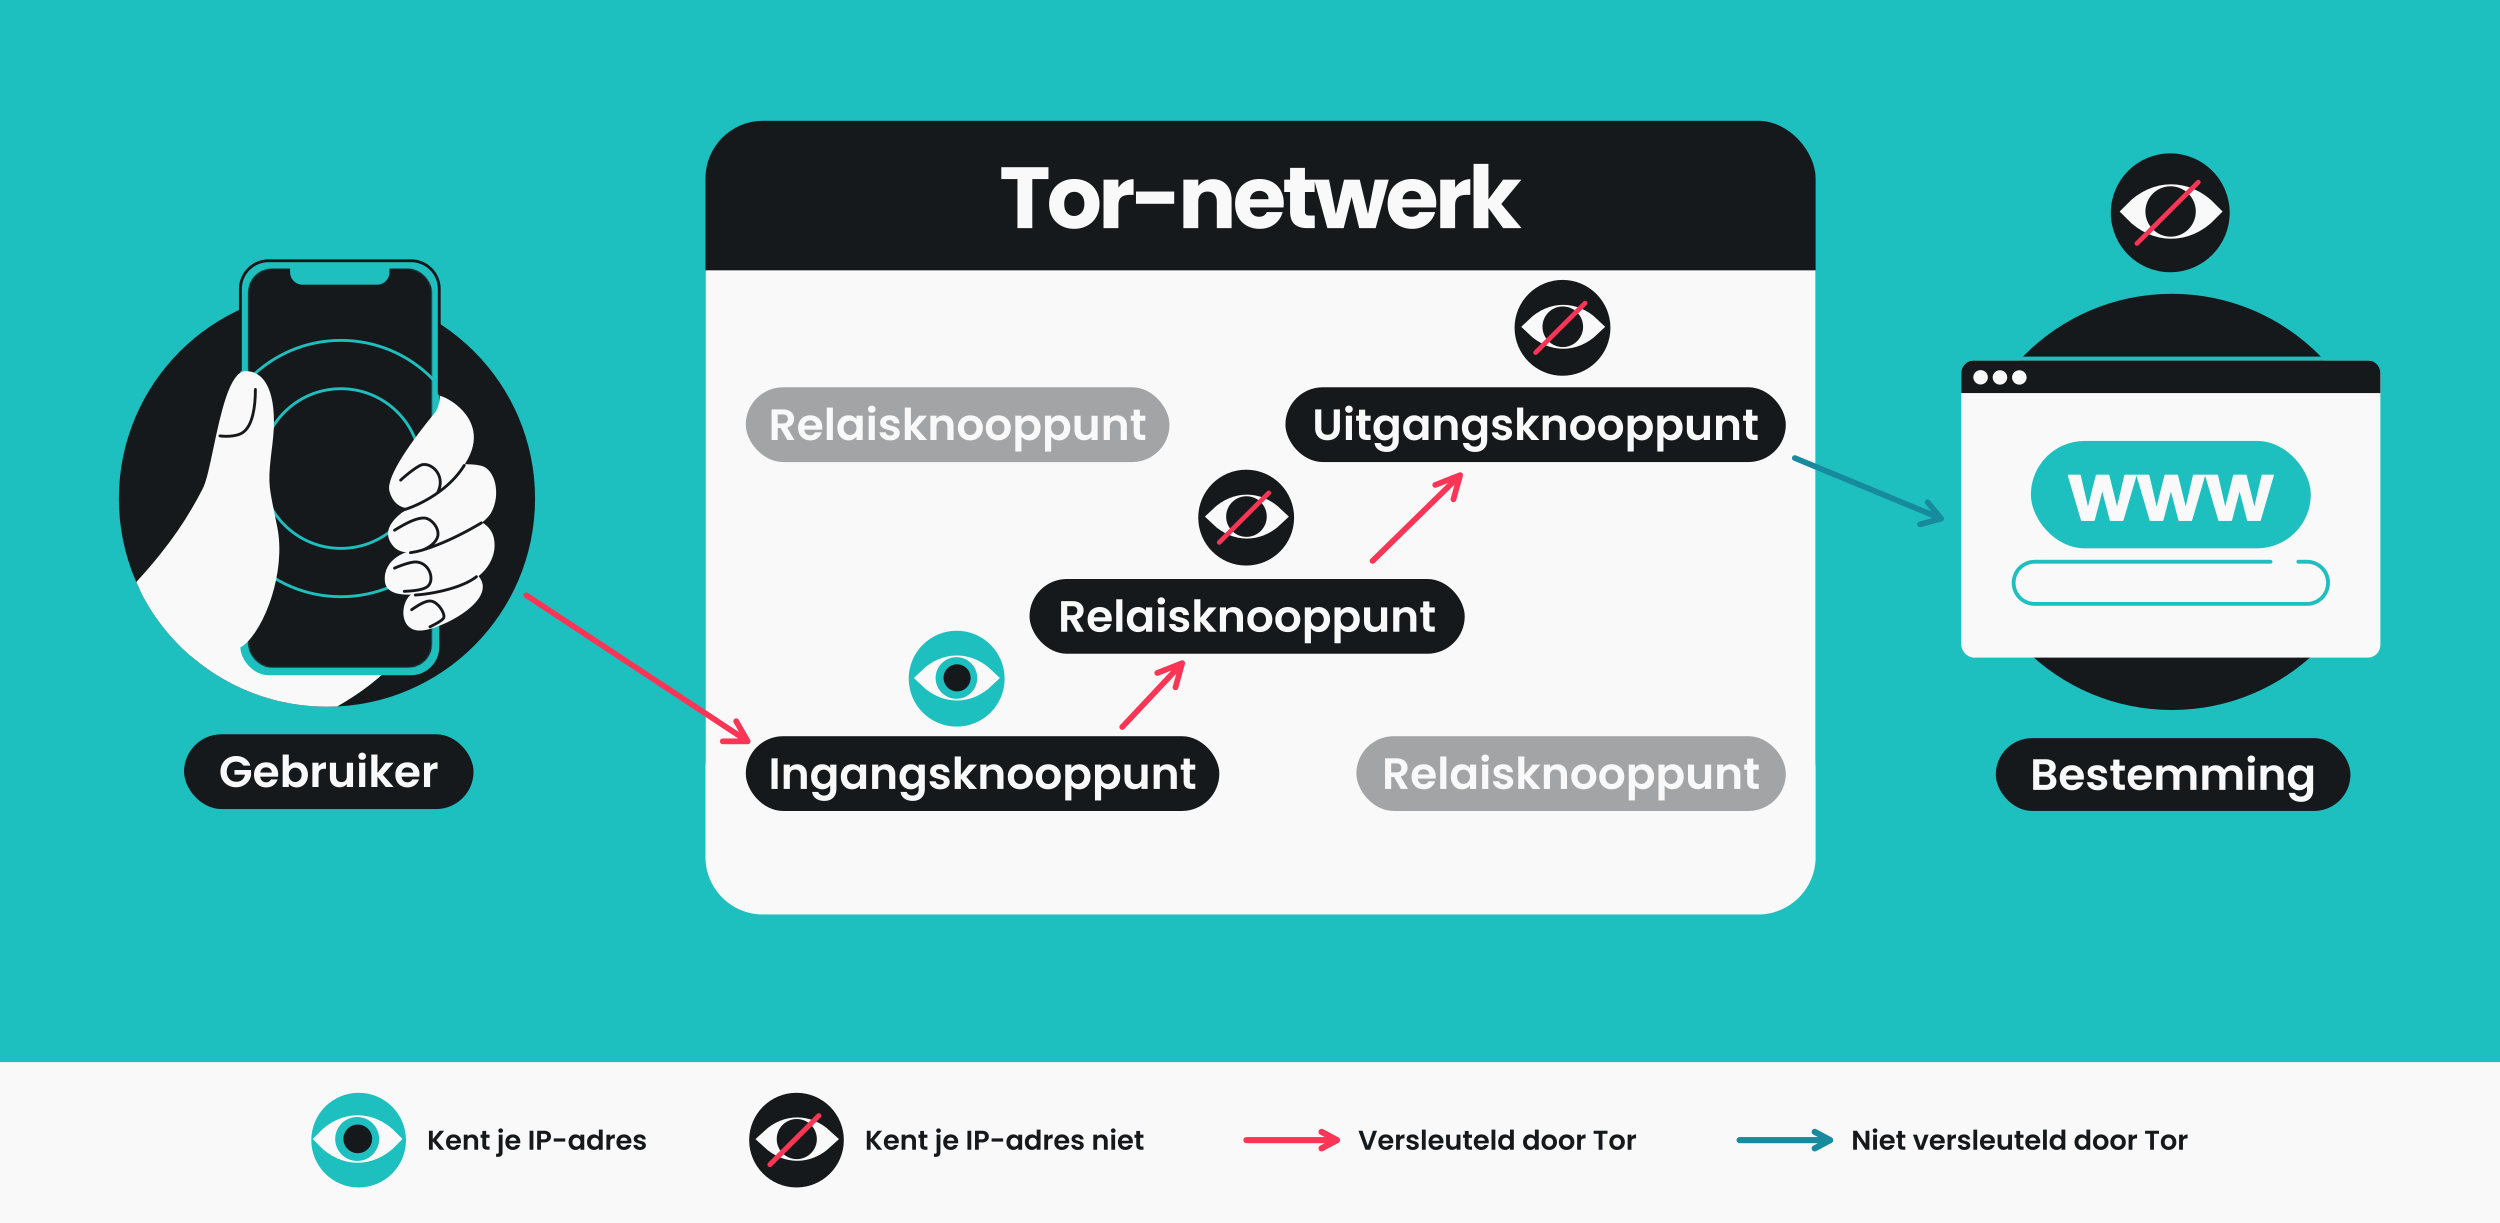 <svg width="1304" height="638" fill="none" xmlns="http://www.w3.org/2000/svg"><path fill="#1EBFBF" d="M0 0h1304v638H0z"/><rect x="367.974" y="63" width="579.053" height="363" rx="30" fill="#16191C"/><path d="M546.876 87.202v6.206h-8.425V119h-7.745V93.407h-8.426v-6.205h24.596Zm13.393 32.16c-2.476 0-4.711-.528-6.704-1.585-1.963-1.057-3.518-2.567-4.665-4.53-1.118-1.962-1.676-4.258-1.676-6.885 0-2.597.573-4.877 1.721-6.84 1.147-1.993 2.718-3.518 4.711-4.574 1.993-1.057 4.227-1.586 6.704-1.586 2.476 0 4.71.529 6.704 1.586 1.993 1.056 3.563 2.582 4.71 4.575 1.148 1.962 1.722 4.242 1.722 6.839 0 2.597-.589 4.892-1.767 6.885a11.647 11.647 0 0 1-4.756 4.53c-1.993 1.057-4.228 1.585-6.704 1.585Zm0-6.704c1.48 0 2.733-.543 3.76-1.63 1.057-1.087 1.585-2.642 1.585-4.666 0-2.023-.513-3.578-1.54-4.665-.997-1.087-2.235-1.631-3.714-1.631-1.51 0-2.763.544-3.76 1.631-.996 1.057-1.495 2.612-1.495 4.665 0 2.024.483 3.579 1.45 4.666.996 1.087 2.234 1.63 3.714 1.63Zm23.082-14.72c.906-1.39 2.038-2.477 3.397-3.262 1.359-.816 2.869-1.223 4.529-1.223v8.198h-2.128c-1.933 0-3.383.423-4.349 1.269-.966.815-1.449 2.265-1.449 4.348V119h-7.746V93.725h7.746v4.212Zm29.106 1.947v6.432h-19.93v-6.432h19.93Zm20.199-6.432c2.959 0 5.315.966 7.066 2.899 1.782 1.902 2.673 4.529 2.673 7.881V119h-7.701v-13.725c0-1.691-.438-3.004-1.313-3.941-.876-.936-2.054-1.404-3.533-1.404-1.48 0-2.658.468-3.533 1.404-.876.937-1.314 2.25-1.314 3.941V119h-7.746V93.725h7.746v3.352c.785-1.118 1.842-1.993 3.171-2.628 1.328-.664 2.823-.996 4.484-.996Zm36.947 12.502c0 .724-.045 1.479-.136 2.264h-17.529c.12 1.571.619 2.779 1.494 3.624.906.815 2.008 1.223 3.307 1.223 1.933 0 3.276-.815 4.031-2.446h8.244a11.151 11.151 0 0 1-2.31 4.485c-1.087 1.328-2.461 2.37-4.122 3.125-1.661.755-3.518 1.132-5.571 1.132-2.476 0-4.681-.528-6.614-1.585-1.932-1.057-3.442-2.567-4.529-4.53-1.087-1.962-1.631-4.258-1.631-6.885s.529-4.922 1.586-6.885c1.087-1.963 2.597-3.473 4.529-4.53 1.933-1.056 4.152-1.585 6.659-1.585 2.446 0 4.62.514 6.522 1.54a10.91 10.91 0 0 1 4.44 4.394c1.087 1.902 1.63 4.122 1.63 6.659Zm-7.927-2.039c0-1.328-.453-2.385-1.359-3.17-.906-.786-2.038-1.178-3.397-1.178-1.298 0-2.401.377-3.306 1.132-.876.755-1.42 1.827-1.631 3.216h9.693Zm24.101 8.516V119h-3.941c-2.809 0-4.998-.679-6.568-2.038-1.57-1.389-2.356-3.639-2.356-6.75v-10.055h-3.08v-6.432h3.08v-6.16h7.746v6.16h5.073v6.432h-5.073v10.146c0 .755.181 1.299.544 1.631.362.332.966.498 1.812.498h2.763Zm38.597-18.707L717.534 119h-8.561l-3.986-16.397L700.865 119h-8.516l-6.885-25.275h7.746l3.578 18.073 4.258-18.073h8.199l4.303 17.982 3.533-17.982h7.293Zm24.779 12.23c0 .724-.045 1.479-.136 2.264h-17.529c.12 1.571.619 2.779 1.494 3.624.906.815 2.009 1.223 3.307 1.223 1.933 0 3.277-.815 4.032-2.446h8.243a11.151 11.151 0 0 1-2.31 4.485c-1.087 1.328-2.461 2.37-4.122 3.125-1.661.755-3.518 1.132-5.571 1.132-2.476 0-4.681-.528-6.613-1.585-1.933-1.057-3.443-2.567-4.53-4.53-1.087-1.962-1.631-4.258-1.631-6.885s.529-4.922 1.586-6.885c1.087-1.963 2.597-3.473 4.529-4.53 1.933-1.056 4.152-1.585 6.659-1.585 2.446 0 4.62.514 6.523 1.54a10.914 10.914 0 0 1 4.439 4.394c1.087 1.902 1.63 4.122 1.63 6.659Zm-7.927-2.039c0-1.328-.453-2.385-1.358-3.17-.906-.786-2.039-1.178-3.398-1.178-1.298 0-2.4.377-3.306 1.132-.876.755-1.42 1.827-1.631 3.216h9.693Zm17.759-5.979c.906-1.389 2.039-2.476 3.397-3.261 1.359-.816 2.869-1.223 4.53-1.223v8.198h-2.129c-1.932 0-3.382.423-4.348 1.269-.967.815-1.45 2.265-1.45 4.348V119h-7.745V93.725h7.745v4.212ZM784.06 119l-7.7-10.599V119h-7.746V85.48h7.746v18.527l7.655-10.282h9.558l-10.509 12.683L793.663 119h-9.603Zm-416.086 22h579.052v306c0 16.569-13.431 30-30 30H397.974c-16.569 0-30-13.431-30-30V141Z" fill="#F9F9F9"/><path d="M389.992 386.675h-13m13 0-6-10.5m6 10.5L274.5 310.5m338.634 48.019 3.5-12.621m0 0-13 5.121m13-5.121-31.275 33.299m172.757-118.756 3.5-12.621m0 0-13 5.121m13-5.121-45.682 44.742" stroke="#FA3556" stroke-width="3" stroke-linecap="round" stroke-linejoin="round"/><path d="m1012.5 270.5-11 3m11-3-7-8.5m7 8.5-76.31-31.572" stroke="#178A9E" stroke-width="3" stroke-linecap="round" stroke-linejoin="round"/><rect x="96" y="383" width="151" height="39" rx="19.5" fill="#16191C"/><path d="M126.879 399.338a3.74 3.74 0 0 0-1.51-1.532c-.64-.351-1.387-.526-2.241-.526-.945 0-1.784.213-2.516.64-.732.427-1.304 1.037-1.715 1.83-.412.793-.618 1.708-.618 2.745 0 1.067.206 1.997.618 2.79a4.523 4.523 0 0 0 1.761 1.83c.747.427 1.616.64 2.607.64 1.22 0 2.219-.32 2.996-.96.778-.656 1.289-1.563 1.533-2.722h-5.489v-2.448h8.645v2.791a7.504 7.504 0 0 1-1.372 3.088c-.701.945-1.609 1.708-2.722 2.287-1.098.564-2.333.846-3.705.846-1.54 0-2.935-.343-4.186-1.029a7.762 7.762 0 0 1-2.928-2.905c-.701-1.235-1.052-2.638-1.052-4.208 0-1.571.351-2.974 1.052-4.209a7.554 7.554 0 0 1 2.928-2.905c1.251-.701 2.638-1.052 4.163-1.052 1.799 0 3.362.442 4.689 1.327 1.326.869 2.241 2.096 2.745 3.682h-3.683Zm18.22 4.552c0 .457-.031.869-.092 1.235h-9.263c.076.915.396 1.632.961 2.15.564.518 1.258.778 2.081.778 1.189 0 2.036-.511 2.539-1.533h3.454c-.366 1.22-1.068 2.226-2.105 3.019-1.037.778-2.31 1.167-3.819 1.167-1.22 0-2.318-.267-3.294-.801a5.883 5.883 0 0 1-2.264-2.31c-.534-.991-.801-2.135-.801-3.431 0-1.311.267-2.462.801-3.453a5.577 5.577 0 0 1 2.241-2.288c.961-.533 2.066-.8 3.317-.8 1.204 0 2.279.259 3.225.777.96.519 1.7 1.258 2.218 2.219.534.945.801 2.036.801 3.271Zm-3.317-.915c-.015-.823-.312-1.479-.892-1.967-.579-.503-1.288-.755-2.127-.755-.793 0-1.464.244-2.013.732-.533.473-.861 1.136-.983 1.99h6.015Zm8.856-3.294c.412-.61.976-1.105 1.693-1.486.732-.382 1.563-.572 2.493-.572 1.082 0 2.058.267 2.928.8.884.534 1.578 1.296 2.081 2.288.518.975.778 2.111.778 3.408 0 1.296-.26 2.447-.778 3.453-.503.991-1.197 1.762-2.081 2.31-.87.549-1.846.824-2.928.824-.946 0-1.777-.183-2.493-.549a4.948 4.948 0 0 1-1.693-1.464v1.807h-3.202v-16.926h3.202v6.107Zm6.702 4.438c0-.763-.16-1.419-.481-1.967a3.11 3.11 0 0 0-1.235-1.281 3.239 3.239 0 0 0-1.646-.435c-.58 0-1.129.153-1.647.458-.503.289-.915.716-1.235 1.28-.305.565-.458 1.228-.458 1.99 0 .763.153 1.426.458 1.99.32.564.732.999 1.235 1.304a3.32 3.32 0 0 0 1.647.435c.594 0 1.143-.153 1.646-.458a3.273 3.273 0 0 0 1.235-1.304c.321-.564.481-1.235.481-2.012Zm8.8-4.323a4.532 4.532 0 0 1 1.601-1.579c.671-.381 1.433-.571 2.287-.571v3.362h-.846c-1.007 0-1.769.236-2.288.709-.503.473-.754 1.296-.754 2.47v6.313h-3.203v-12.671h3.203v1.967Zm18.007-1.967V410.5h-3.225v-1.601a4.315 4.315 0 0 1-1.624 1.304 5.034 5.034 0 0 1-2.15.457c-.991 0-1.868-.206-2.63-.617-.763-.427-1.365-1.045-1.807-1.853-.427-.824-.641-1.799-.641-2.928v-7.433h3.203v6.976c0 1.006.251 1.784.754 2.333.504.533 1.19.8 2.059.8.884 0 1.578-.267 2.081-.8.503-.549.755-1.327.755-2.333v-6.976h3.225Zm4.783-1.51c-.564 0-1.036-.175-1.418-.526a1.834 1.834 0 0 1-.549-1.349c0-.534.183-.976.549-1.327.382-.366.854-.549 1.418-.549.565 0 1.03.183 1.396.549.381.351.571.793.571 1.327 0 .533-.19.983-.571 1.349-.366.351-.831.526-1.396.526Zm1.579 1.51V410.5h-3.203v-12.671h3.203Zm10.666 12.671-4.3-5.398v5.398h-3.203v-16.926h3.203v9.63l4.254-5.375h4.163l-5.581 6.358 5.626 6.313h-4.162Zm17.634-6.61c0 .457-.031.869-.092 1.235h-9.263c.076.915.396 1.632.961 2.15.564.518 1.258.778 2.081.778 1.189 0 2.036-.511 2.539-1.533h3.454c-.366 1.22-1.068 2.226-2.105 3.019-1.037.778-2.31 1.167-3.819 1.167-1.22 0-2.318-.267-3.294-.801a5.89 5.89 0 0 1-2.264-2.31c-.534-.991-.801-2.135-.801-3.431 0-1.311.267-2.462.801-3.453a5.583 5.583 0 0 1 2.241-2.288c.961-.533 2.066-.8 3.317-.8 1.204 0 2.279.259 3.225.777.96.519 1.7 1.258 2.218 2.219.534.945.801 2.036.801 3.271Zm-3.317-.915c-.015-.823-.312-1.479-.892-1.967-.579-.503-1.288-.755-2.127-.755-.793 0-1.464.244-2.013.732-.533.473-.861 1.136-.983 1.99h6.015Zm8.856-3.179a4.548 4.548 0 0 1 1.601-1.579c.671-.381 1.434-.571 2.288-.571v3.362h-.847c-1.006 0-1.769.236-2.287.709-.503.473-.755 1.296-.755 2.47v6.313h-3.202v-12.671h3.202v1.967Z" fill="#F9F9F9"/><circle cx="170.542" cy="260.082" r="108.542" fill="#16191C"/><path fill-rule="evenodd" clip-rule="evenodd" d="M175.922 368.493c-1.782.087-3.576.131-5.38.131-42.598 0-79.465-24.54-97.235-60.254l68.861-93.997 72.368 101.348c5.156 19.753-12.921 37.916-38.614 52.772Z" fill="#F9F9F9"/><rect x="125.382" y="136" width="103.733" height="216.195" rx="14.76" fill="#1EBFBF"/><mask id="a" style="mask-type:alpha" maskUnits="userSpaceOnUse" x="129" y="139" width="97" height="210"><rect x="129.233" y="139.935" width="96.287" height="208.492" rx="12.557" fill="#D9D9D9"/></mask><g mask="url(#a)"><rect x="129.233" y="139.935" width="96.287" height="208.492" rx="12.557" fill="#16191C"/><circle cx="177.83" cy="244.395" r="41.644" stroke="#1EBFBF" stroke-width="1.5"/><circle cx="177.831" cy="244.395" r="66.851" stroke="#1EBFBF" stroke-width="1.5"/></g><path d="M151.315 136h51.818v5.996a6.49 6.49 0 0 1-6.491 6.491h-38.835a6.492 6.492 0 0 1-6.492-6.491V136Z" fill="#1EBFBF"/><path d="M229.115 205.286V150.76c0-8.152-6.609-14.76-14.76-14.76h-74.213c-8.152 0-14.76 6.608-14.76 14.76v42.223" stroke="#16191C" stroke-width="1.5" stroke-linecap="round"/><path fill-rule="evenodd" clip-rule="evenodd" d="M99.248 341.928c-12.007-10.468-21.69-23.534-28.17-38.323 18.506-20.136 27.646-35.102 34.718-48.816 1.848-3.583 3.559-11.703 5.496-20.894 3.812-18.085 8.497-40.319 16.821-40.319 12.553 0 16.624 16.581 14.027 37.621-2.432 19.71-2.217 20.759.986 36.356.448 2.179.954 4.642 1.519 7.479 4.61 23.148-6.58 53.034-17.71 61.659-3.272 2.535-14.09 4.17-27.687 5.237Z" fill="#F9F9F9"/><path d="M114.723 227.371s7.96 1.119 12.115-1.913c4.854-3.542 6.376-12.971 6.376-22.317" stroke="#16191C" stroke-width="1.5" stroke-linecap="round"/><path d="M212.241 312.573c2.638-4.396 15.516-13.603 22.955-17.216 2.763-1.488 9.692-2.296 15.303 6.376 7.014 10.84-15.303 23.932-28.055 26.781-12.508 2.794-14.028-9.565-10.203-15.941Z" fill="#F9F9F9"/><path d="M257.528 280.393c-2.04-8.672-12.328-10.84-17.216-10.84-3.188 3.613-18.236 17.216-22.317 17.216-5.101 0-18.492 4.464-17.216 16.579 1.275 12.115 28.055 5.101 39.533 1.913 11.477-3.188 19.766-14.028 17.216-24.868Z" fill="#F9F9F9"/><path d="M205.288 285.064c-9.695-11.047 7.864-20.192 12.753-22.955l12.115-19.129c4.676-.638 15.431-1.53 21.042 0 7.014 1.913 10.202 14.666 5.101 24.23-5.101 9.565-41.559 28.623-51.011 17.854Z" fill="#F9F9F9"/><path d="M243.928 239.584c10.712-19.384-8.08-31.456-14.456-33.157 0 0-.083 5.695-2.728 8.927-10.955 13.391-25.638 33.157-23.625 40.809 2.941 11.176 13.818 11.268 23.625 3.99 5.885-4.368 12.162-11.482 17.184-20.569Z" fill="#F9F9F9"/><path d="M208.982 266.366c6.376-1.488 23.975-8.8 33.157-23.593m-33.157 7.652s6.096-5.599 10.202-7.652c5.101-2.55 14.028 5.101 8.927 14.427m22.955 15.542c-12.384 7.383-22.655 11.717-30.606 14.132m-14.666-10.306c3.188-1.913 10.202-6.377 15.303-6.377 3.879 0 8.728 5.74 7.014 10.203-1.371 3.571-5.672 5.808-7.651 6.48m0 0a41.702 41.702 0 0 1-6.377 1.391m2.551 22.097c7.864-.425 24.23-3.443 31.881-9.565m-42.721-4.463s7.921-3.511 11.477-3.188c7.014.637 9.565 9.564 5.739 12.752-2.217 1.848-7.652 2.338-12.115 2.551m3.826 9.565c2.55-1.701 7.141-4.974 10.202-4.464 3.826.638 7.652 7.014 6.376 8.927-1.02 1.53-5.313 3.613-7.014 4.463" stroke="#16191C" stroke-width="1.5" stroke-linecap="round"/><rect x="1041" y="385" width="185" height="38" rx="19" fill="#16191C"/><path d="M1069.54 403.812c.9.167 1.64.617 2.22 1.349.58.732.87 1.571.87 2.516 0 .854-.21 1.609-.64 2.264-.41.641-1.01 1.144-1.81 1.51-.79.366-1.73.549-2.81.549h-6.88v-15.965h6.58c1.09 0 2.02.175 2.79.526.8.351 1.39.839 1.79 1.464.41.625.62 1.334.62 2.127 0 .93-.26 1.708-.76 2.333-.49.625-1.14 1.067-1.97 1.327Zm-5.85-1.19h2.93c.76 0 1.35-.167 1.76-.503.41-.351.61-.846.61-1.487 0-.64-.2-1.136-.61-1.486-.41-.351-1-.526-1.76-.526h-2.93v4.002Zm3.22 6.771c.78 0 1.38-.183 1.81-.549.44-.366.66-.885.66-1.556 0-.686-.23-1.22-.68-1.601-.46-.396-1.08-.594-1.86-.594h-3.15v4.3h3.22Zm20.05-4.003c0 .457-.03.869-.09 1.235h-9.26c.07.915.39 1.632.96 2.15.56.518 1.26.778 2.08.778 1.19 0 2.04-.511 2.54-1.533h3.45c-.36 1.22-1.07 2.226-2.1 3.019-1.04.778-2.31 1.167-3.82 1.167-1.22 0-2.32-.267-3.3-.801a5.894 5.894 0 0 1-2.26-2.31c-.53-.991-.8-2.135-.8-3.431 0-1.311.27-2.462.8-3.453a5.562 5.562 0 0 1 2.24-2.288c.96-.533 2.07-.8 3.32-.8 1.2 0 2.28.259 3.22.777.96.519 1.7 1.258 2.22 2.219.54.945.8 2.036.8 3.271Zm-3.31-.915c-.02-.823-.32-1.479-.9-1.967-.58-.503-1.28-.755-2.12-.755-.8 0-1.47.244-2.02.732-.53.473-.86 1.136-.98 1.99h6.02Zm10.5 7.731c-1.04 0-1.97-.183-2.79-.549-.83-.381-1.48-.892-1.97-1.533a3.955 3.955 0 0 1-.78-2.127h3.23c.06.488.3.892.71 1.213.42.32.95.48 1.58.48.61 0 1.08-.122 1.41-.366.35-.244.53-.557.53-.938 0-.412-.21-.717-.64-.915-.41-.213-1.08-.442-1.99-.686-.95-.229-1.72-.465-2.33-.709a4.107 4.107 0 0 1-1.56-1.121c-.43-.503-.64-1.181-.64-2.035 0-.702.2-1.342.6-1.922.41-.579.99-1.037 1.73-1.372.77-.335 1.66-.503 2.68-.503 1.51 0 2.71.381 3.61 1.143.9.748 1.4 1.762 1.49 3.042h-3.06c-.05-.503-.26-.899-.64-1.189-.37-.305-.87-.457-1.49-.457-.58 0-1.03.106-1.35.32-.31.213-.46.511-.46.892 0 .427.22.755.64.983.43.214 1.09.435 1.99.664.92.228 1.67.465 2.27.709.59.244 1.1.625 1.53 1.143.44.504.67 1.174.68 2.013 0 .732-.2 1.388-.61 1.967-.4.58-.98 1.037-1.74 1.373-.75.32-1.62.48-2.63.48Zm11.34-10.247v6.13c0 .427.1.739.3.938.21.183.56.274 1.05.274h1.49V412h-2.01c-2.7 0-4.05-1.311-4.05-3.934v-6.107h-1.51v-2.63h1.51v-3.134h3.22v3.134h2.84v2.63h-2.84Zm16.92 3.431c0 .457-.03.869-.09 1.235h-9.26c.07.915.39 1.632.96 2.15.56.518 1.25.778 2.08.778 1.19 0 2.03-.511 2.54-1.533h3.45c-.37 1.22-1.07 2.226-2.1 3.019-1.04.778-2.31 1.167-3.82 1.167-1.22 0-2.32-.267-3.3-.801a5.894 5.894 0 0 1-2.26-2.31c-.54-.991-.8-2.135-.8-3.431 0-1.311.26-2.462.8-3.453a5.562 5.562 0 0 1 2.24-2.288c.96-.533 2.07-.8 3.32-.8 1.2 0 2.28.259 3.22.777.96.519 1.7 1.258 2.22 2.219.53.945.8 2.036.8 3.271Zm-3.32-.915c-.01-.823-.31-1.479-.89-1.967-.58-.503-1.29-.755-2.13-.755-.79 0-1.46.244-2.01.732-.53.473-.86 1.136-.98 1.99h6.01Zm21.39-5.329c1.56 0 2.81.48 3.75 1.441.97.945 1.45 2.272 1.45 3.979V412h-3.21v-6.999c0-.991-.25-1.746-.75-2.264-.5-.534-1.19-.801-2.06-.801-.87 0-1.56.267-2.08.801-.5.518-.76 1.273-.76 2.264V412h-3.2v-6.999c0-.991-.25-1.746-.75-2.264-.51-.534-1.19-.801-2.06-.801-.89 0-1.59.267-2.11.801-.5.518-.75 1.273-.75 2.264V412h-3.2v-12.671h3.2v1.532c.41-.534.94-.953 1.58-1.258a5.008 5.008 0 0 1 2.15-.457c.99 0 1.87.213 2.65.64a4.347 4.347 0 0 1 1.81 1.784c.41-.732 1-1.319 1.78-1.761.8-.442 1.65-.663 2.56-.663Zm23.97 0c1.56 0 2.81.48 3.75 1.441.96.945 1.44 2.272 1.44 3.979V412h-3.2v-6.999c0-.991-.25-1.746-.75-2.264-.51-.534-1.19-.801-2.06-.801-.87 0-1.57.267-2.08.801-.51.518-.76 1.273-.76 2.264V412h-3.2v-6.999c0-.991-.25-1.746-.76-2.264-.5-.534-1.19-.801-2.05-.801-.89 0-1.59.267-2.11.801-.5.518-.75 1.273-.75 2.264V412h-3.21v-12.671h3.21v1.532c.41-.534.93-.953 1.57-1.258a5.073 5.073 0 0 1 2.15-.457c1 0 1.88.213 2.66.64a4.347 4.347 0 0 1 1.81 1.784c.41-.732 1-1.319 1.78-1.761a5.176 5.176 0 0 1 2.56-.663Zm9.86-1.327c-.57 0-1.04-.175-1.42-.526-.37-.366-.55-.816-.55-1.349 0-.534.18-.976.55-1.327.38-.366.85-.549 1.42-.549.56 0 1.02.183 1.39.549.38.351.57.793.57 1.327a1.8 1.8 0 0 1-.57 1.349c-.37.351-.83.526-1.39.526Zm1.57 1.51V412h-3.2v-12.671h3.2Zm10.19-.183c1.51 0 2.73.48 3.66 1.441.93.945 1.39 2.272 1.39 3.979V412h-3.2v-6.999c0-1.006-.25-1.776-.75-2.31-.51-.549-1.19-.824-2.06-.824-.89 0-1.59.275-2.11.824-.5.534-.75 1.304-.75 2.31V412h-3.2v-12.671h3.2v1.578c.43-.549.97-.976 1.62-1.281a5.06 5.06 0 0 1 2.2-.48Zm13.06-.023c.95 0 1.78.19 2.5.572.71.366 1.28.846 1.69 1.441v-1.807h3.22v12.762c0 1.175-.23 2.219-.71 3.134-.47.93-1.18 1.662-2.12 2.196-.95.549-2.09.823-3.43.823-1.8 0-3.28-.419-4.44-1.258-1.14-.838-1.79-1.982-1.95-3.431h3.18c.17.58.53 1.037 1.08 1.373.56.35 1.24.526 2.03.526.93 0 1.69-.282 2.27-.847.58-.548.87-1.387.87-2.516v-1.967c-.41.595-.99 1.091-1.72 1.487-.71.397-1.54.595-2.47.595-1.06 0-2.04-.275-2.93-.824-.88-.548-1.58-1.319-2.1-2.31-.5-1.006-.75-2.157-.75-3.453 0-1.281.25-2.417.75-3.408.52-.992 1.21-1.754 2.08-2.288.89-.533 1.87-.8 2.95-.8Zm4.19 6.541c0-.777-.15-1.441-.46-1.99-.3-.564-.72-.991-1.23-1.28a3.256 3.256 0 0 0-1.67-.458c-.6 0-1.15.145-1.65.435-.5.289-.92.716-1.24 1.281-.3.548-.45 1.204-.45 1.967 0 .762.15 1.433.45 2.012.32.565.74.999 1.24 1.304.52.305 1.07.458 1.65.458.59 0 1.15-.145 1.67-.435a3.34 3.34 0 0 0 1.23-1.281c.31-.564.46-1.235.46-2.013Z" fill="#F9F9F9"/><circle cx="1132.85" cy="261.795" r="108.542" fill="#16191C"/><rect x="1023" y="188" width="218.613" height="155" rx="6.575" fill="#F9F9F9"/><path d="M1198.81 293h4.5c6.07 0 11 4.925 11 11v0c0 6.075-4.93 11-11 11h-142c-6.08 0-11-4.925-11-11v0c0-6.075 4.92-11 11-11h123" stroke="#1EBFBF" stroke-width="2" stroke-linecap="round"/><rect x="1059.31" y="230" width="146" height="56" rx="28" fill="#1EBFBF"/><mask id="b" maskUnits="userSpaceOnUse" x="1078.31" y="247.359" width="108" height="25" fill="#000"><path fill="#fff" d="M1078.31 247.359h108v25h-108z"/><path d="m1114.12 247.846-6.88 23.513h-6.41l-4.28-16.425-4.29 16.425h-6.45l-6.92-23.513h6.03l4.16 17.91 4.49-17.91h6.29l4.41 17.868 4.16-17.868h5.69Zm35.8 0-6.87 23.513h-6.41l-4.29-16.425-4.28 16.425h-6.45l-6.92-23.513h6.03l4.15 17.91 4.5-17.91h6.28l4.42 17.868 4.16-17.868h5.68Zm35.81 0-6.87 23.513h-6.41l-4.29-16.425-4.28 16.425h-6.45l-6.92-23.513h6.02l4.16 17.91 4.5-17.91h6.28l4.42 17.868 4.16-17.868h5.68Z"/></mask><path d="m1114.12 247.846-6.88 23.513h-6.41l-4.28-16.425-4.29 16.425h-6.45l-6.92-23.513h6.03l4.16 17.91 4.49-17.91h6.29l4.41 17.868 4.16-17.868h5.69Zm35.8 0-6.87 23.513h-6.41l-4.29-16.425-4.28 16.425h-6.45l-6.92-23.513h6.03l4.15 17.91 4.5-17.91h6.28l4.42 17.868 4.16-17.868h5.68Zm35.81 0-6.87 23.513h-6.41l-4.29-16.425-4.28 16.425h-6.45l-6.92-23.513h6.02l4.16 17.91 4.5-17.91h6.28l4.42 17.868 4.16-17.868h5.68Z" fill="#F9F9F9"/><path d="m1114.12 247.846.34.102a.36.36 0 0 0-.06-.317.338.338 0 0 0-.28-.144v.359Zm-6.88 23.513v.36c.16 0 .3-.106.35-.259l-.35-.101Zm-6.41 0-.35.09c.04.159.19.27.35.27v-.36Zm-4.28-16.425.34-.091a.356.356 0 0 0-.69 0l.35.091Zm-4.29 16.425v.36c.16 0 .31-.111.35-.27l-.35-.09Zm-6.45 0-.35.101a.37.37 0 0 0 .35.259v-.36Zm-6.92-23.513v-.359a.37.37 0 0 0-.29.144.36.36 0 0 0-.06.317l.35-.102Zm6.03 0 .35-.081a.367.367 0 0 0-.35-.278v.359Zm4.16 17.91-.36.082a.37.37 0 0 0 .35.278c.17.002.31-.111.35-.272l-.34-.088Zm4.49-17.91v-.359c-.16 0-.3.112-.34.272l.34.087Zm6.29 0 .34-.086a.345.345 0 0 0-.34-.273v.359Zm4.41 17.868-.35.086a.36.36 0 0 0 .7-.004l-.35-.082Zm4.16-17.868v-.359c-.17 0-.31.115-.35.278l.35.081Zm5.34-.101-6.88 23.513.7.202 6.87-23.512-.69-.203Zm-6.53 23.254h-6.41v.72h6.41v-.72Zm-6.06.269-4.29-16.425-.69.182 4.28 16.424.7-.181Zm-4.98-16.425-4.29 16.425.7.181 4.28-16.424-.69-.182Zm-3.94 16.156h-6.45v.72h6.45v-.72Zm-6.11.258-6.91-23.512-.7.203 6.92 23.512.69-.203Zm-7.26-23.051h6.03v-.719h-6.03v.719Zm5.68-.278 4.15 17.91.71-.163-4.16-17.91-.7.163Zm4.85 17.916 4.5-17.91-.69-.175-4.5 17.91.69.175Zm4.15-17.638h6.29v-.719h-6.29v.719Zm5.94-.273 4.41 17.867.7-.172-4.42-17.868-.69.173Zm5.11 17.863 4.16-17.868-.7-.163-4.16 17.867.7.164Zm3.81-17.59h5.69v-.719h-5.69v.719Zm41.49-.36.35.102a.36.36 0 0 0-.06-.317.356.356 0 0 0-.29-.144v.359Zm-6.87 23.513v.36c.16 0 .3-.106.34-.259l-.34-.101Zm-6.41 0-.35.09c.04.159.19.27.35.27v-.36Zm-4.29-16.425.35-.091a.356.356 0 0 0-.69 0l.34.091Zm-4.28 16.425v.36c.16 0 .3-.111.35-.27l-.35-.09Zm-6.45 0-.35.101a.37.37 0 0 0 .35.259v-.36Zm-6.92-23.513v-.359a.37.37 0 0 0-.29.144.36.36 0 0 0-.06.317l.35-.102Zm6.03 0 .35-.081a.367.367 0 0 0-.35-.278v.359Zm4.15 17.91-.35.082a.37.37 0 0 0 .35.278c.17.002.31-.111.35-.272l-.35-.088Zm4.5-17.91v-.359c-.16 0-.31.112-.35.272l.35.087Zm6.28 0 .35-.086a.356.356 0 0 0-.35-.273v.359Zm4.42 17.868-.35.086a.36.36 0 0 0 .7-.004l-.35-.082Zm4.16-17.868v-.359c-.17 0-.31.115-.35.278l.35.081Zm5.34-.101-6.88 23.513.69.202 6.88-23.512-.69-.203Zm-6.53 23.254h-6.41v.72h6.41v-.72Zm-6.06.269-4.29-16.425-.69.182 4.28 16.424.7-.181Zm-4.98-16.425-4.29 16.425.7.181 4.28-16.424-.69-.182Zm-3.94 16.156h-6.45v.72h6.45v-.72Zm-6.11.258-6.92-23.512-.69.203 6.92 23.512.69-.203Zm-7.26-23.051h6.03v-.719h-6.03v.719Zm5.68-.278 4.15 17.91.71-.163-4.16-17.91-.7.163Zm4.85 17.916 4.5-17.91-.7-.175-4.49 17.91.69.175Zm4.15-17.638h6.28v-.719h-6.28v.719Zm5.94-.273 4.41 17.867.7-.172-4.42-17.868-.69.173Zm5.11 17.863 4.16-17.868-.7-.163-4.16 17.867.7.164Zm3.81-17.59h5.68v-.719h-5.68v.719Zm41.49-.36.35.102a.36.36 0 0 0-.06-.317.356.356 0 0 0-.29-.144v.359Zm-6.87 23.513v.36c.16 0 .3-.106.34-.259l-.34-.101Zm-6.41 0-.35.09c.04.159.19.27.35.27v-.36Zm-4.29-16.425.35-.091a.356.356 0 0 0-.69 0l.34.091Zm-4.28 16.425v.36c.16 0 .3-.111.35-.27l-.35-.09Zm-6.45 0-.35.101a.37.37 0 0 0 .35.259v-.36Zm-6.92-23.513v-.359c-.12 0-.22.053-.29.144a.36.36 0 0 0-.06.317l.35-.102Zm6.02 0 .36-.081a.37.37 0 0 0-.36-.278v.359Zm4.16 17.91-.35.082a.36.36 0 0 0 .7.006l-.35-.088Zm4.5-17.91v-.359c-.16 0-.31.112-.35.272l.35.087Zm6.28 0 .35-.086a.356.356 0 0 0-.35-.273v.359Zm4.42 17.868-.35.086a.36.36 0 0 0 .7-.004l-.35-.082Zm4.16-17.868v-.359a.35.35 0 0 0-.35.278l.35.081Zm5.34-.101-6.88 23.513.69.202 6.88-23.512-.69-.203Zm-6.53 23.254h-6.41v.72h6.41v-.72Zm-6.06.269-4.29-16.425-.69.182 4.28 16.424.7-.181Zm-4.98-16.425-4.29 16.425.7.181 4.28-16.424-.69-.182Zm-3.94 16.156h-6.45v.72h6.45v-.72Zm-6.11.258-6.92-23.512-.69.203 6.92 23.512.69-.203Zm-7.26-23.051h6.02v-.719h-6.02v.719Zm5.67-.278 4.16 17.91.7-.163-4.15-17.91-.71.163Zm4.86 17.916 4.5-17.91-.7-.175-4.5 17.91.7.175Zm4.15-17.638h6.28v-.719h-6.28v.719Zm5.93-.273 4.42 17.867.7-.172-4.42-17.868-.7.173Zm5.12 17.863 4.16-17.868-.7-.163-4.16 17.867.7.164Zm3.81-17.59h5.68v-.719h-5.68v.719Z" fill="#F9F9F9" mask="url(#b)"/><path d="M1023 194.575a6.574 6.574 0 0 1 6.58-6.575h205.46c3.63 0 6.57 2.944 6.57 6.575v10.448H1023v-10.448Z" fill="#16191C"/><path d="M1023 187h218.61" stroke="#1EBFBF" stroke-width="2" stroke-linecap="round"/><path fill-rule="evenodd" clip-rule="evenodd" d="M1036.87 196.836a3.791 3.791 0 0 1-7.58 0 3.79 3.79 0 0 1 7.58 0Zm10.1.001a3.79 3.79 0 0 1-7.58 0 3.791 3.791 0 0 1 7.58 0Zm6.31 3.787a3.79 3.79 0 0 0 3.79-3.787 3.791 3.791 0 0 0-7.58 0 3.79 3.79 0 0 0 3.79 3.787Z" fill="#F9F9F9"/><circle cx="1132" cy="111" r="31" fill="#16191C"/><path d="M1132.44 101.407c-6.65 0-13.58 2.817-19.48 8.925 5.9 6.108 12.83 8.926 19.48 8.926 6.66 0 13.6-2.817 19.52-8.926-5.92-6.108-12.86-8.925-19.52-8.925Z" fill="#F9F9F9" stroke="#F9F9F9" stroke-width="10.561"/><path fill-rule="evenodd" clip-rule="evenodd" d="M1119.05 110.31c0 7.257 5.88 13.139 13.14 13.139 7.25 0 13.14-5.882 13.14-13.139 0-7.256-5.89-13.138-13.14-13.138-7.26 0-13.14 5.882-13.14 13.138Z" fill="#16191C"/><path d="m1146.62 95-32 32" stroke="#FA3556" stroke-width="2.462" stroke-linecap="round"/><rect x="389" y="384" width="247" height="39" rx="19.5" fill="#16191C"/><path d="M405.61 395.535V411.5h-3.203v-15.965h3.203Zm10.185 3.111c1.51 0 2.73.48 3.66 1.441.93.945 1.395 2.272 1.395 3.979v7.434h-3.202v-6.999c0-1.006-.252-1.776-.755-2.31-.503-.549-1.189-.824-2.059-.824-.884 0-1.585.275-2.104.824-.503.534-.755 1.304-.755 2.31v6.999h-3.202v-12.671h3.202v1.578a4.347 4.347 0 0 1 1.624-1.281 5.035 5.035 0 0 1 2.196-.48Zm13.063-.023c.946 0 1.777.19 2.493.572.717.366 1.281.846 1.693 1.441v-1.807h3.225v12.762c0 1.175-.236 2.219-.709 3.134-.473.93-1.182 1.662-2.127 2.196-.946.549-2.089.823-3.431.823-1.799 0-3.278-.419-4.437-1.258-1.144-.838-1.792-1.982-1.944-3.431h3.179c.168.58.526 1.037 1.075 1.373.564.35 1.243.526 2.035.526.931 0 1.685-.282 2.265-.847.579-.548.869-1.387.869-2.516v-1.967c-.412.595-.984 1.091-1.715 1.487-.717.397-1.541.595-2.471.595a5.44 5.44 0 0 1-2.927-.824c-.885-.548-1.586-1.319-2.105-2.31-.503-1.006-.754-2.157-.754-3.453 0-1.281.251-2.417.754-3.408.519-.992 1.213-1.754 2.082-2.288.884-.533 1.868-.8 2.95-.8Zm4.186 6.541c0-.777-.152-1.441-.457-1.99-.305-.564-.717-.991-1.236-1.28a3.236 3.236 0 0 0-1.669-.458 3.24 3.24 0 0 0-1.647.435c-.503.289-.915.716-1.235 1.281-.305.548-.458 1.204-.458 1.967 0 .762.153 1.433.458 2.012.32.565.732.999 1.235 1.304a3.196 3.196 0 0 0 1.647.458c.594 0 1.151-.145 1.669-.435a3.326 3.326 0 0 0 1.236-1.281c.305-.564.457-1.235.457-2.013Zm5.529-.045c0-1.281.252-2.417.755-3.408.518-.992 1.212-1.754 2.081-2.288.885-.533 1.868-.8 2.951-.8.945 0 1.769.19 2.47.572.717.381 1.289.861 1.715 1.441v-1.807h3.225V411.5h-3.225v-1.853c-.411.595-.983 1.091-1.715 1.487-.717.381-1.548.572-2.493.572a5.446 5.446 0 0 1-2.928-.824c-.869-.548-1.563-1.319-2.081-2.31-.503-1.006-.755-2.157-.755-3.453Zm9.972.045c0-.777-.152-1.441-.457-1.99-.305-.564-.717-.991-1.235-1.28a3.24 3.24 0 0 0-1.67-.458c-.594 0-1.143.145-1.647.435-.503.289-.915.716-1.235 1.281-.305.548-.457 1.204-.457 1.967 0 .762.152 1.433.457 2.012.32.565.732.999 1.235 1.304a3.2 3.2 0 0 0 1.647.458c.595 0 1.151-.145 1.67-.435a3.33 3.33 0 0 0 1.235-1.281c.305-.564.457-1.235.457-2.013Zm13.375-6.518c1.509 0 2.729.48 3.659 1.441.931.945 1.396 2.272 1.396 3.979v7.434h-3.203v-6.999c0-1.006-.251-1.776-.754-2.31-.504-.549-1.19-.824-2.059-.824-.884 0-1.586.275-2.104.824-.503.534-.755 1.304-.755 2.31v6.999h-3.202v-12.671h3.202v1.578a4.34 4.34 0 0 1 1.624-1.281 5.035 5.035 0 0 1 2.196-.48Zm13.063-.023c.945 0 1.776.19 2.493.572.717.366 1.281.846 1.693 1.441v-1.807h3.225v12.762c0 1.175-.237 2.219-.709 3.134-.473.93-1.182 1.662-2.128 2.196-.945.549-2.089.823-3.43.823-1.8 0-3.279-.419-4.438-1.258-1.143-.838-1.791-1.982-1.944-3.431h3.179c.168.58.527 1.037 1.075 1.373.565.35 1.243.526 2.036.526.93 0 1.685-.282 2.265-.847.579-.548.869-1.387.869-2.516v-1.967c-.412.595-.984 1.091-1.716 1.487-.716.397-1.54.595-2.47.595a5.446 5.446 0 0 1-2.928-.824c-.884-.548-1.586-1.319-2.104-2.31-.503-1.006-.755-2.157-.755-3.453 0-1.281.252-2.417.755-3.408.518-.992 1.212-1.754 2.081-2.288.885-.533 1.868-.8 2.951-.8Zm4.186 6.541c0-.777-.153-1.441-.458-1.99-.305-.564-.716-.991-1.235-1.28a3.237 3.237 0 0 0-1.67-.458c-.594 0-1.143.145-1.646.435-.504.289-.915.716-1.236 1.281-.304.548-.457 1.204-.457 1.967 0 .762.153 1.433.457 2.012.321.565.732.999 1.236 1.304a3.195 3.195 0 0 0 1.646.458c.595 0 1.152-.145 1.67-.435.519-.305.93-.732 1.235-1.281.305-.564.458-1.235.458-2.013Zm11.201 6.542c-1.037 0-1.967-.183-2.79-.549-.824-.381-1.479-.892-1.967-1.533a3.897 3.897 0 0 1-.778-2.127h3.225c.061.488.297.892.709 1.213.427.32.953.48 1.578.48.61 0 1.083-.122 1.418-.366.351-.244.526-.557.526-.938 0-.412-.213-.717-.64-.915-.412-.213-1.075-.442-1.99-.686-.945-.229-1.723-.465-2.333-.709a4.145 4.145 0 0 1-1.555-1.121c-.427-.503-.641-1.181-.641-2.035 0-.702.199-1.342.595-1.922.412-.579.991-1.037 1.738-1.372.763-.335 1.655-.503 2.676-.503 1.51 0 2.715.381 3.614 1.143.9.748 1.395 1.762 1.487 3.042h-3.065c-.046-.503-.259-.899-.64-1.189-.366-.305-.862-.457-1.487-.457-.58 0-1.029.106-1.35.32a1.027 1.027 0 0 0-.457.892c0 .427.213.755.64.983.427.214 1.091.435 1.99.664.915.228 1.67.465 2.265.709a3.871 3.871 0 0 1 1.532 1.143c.442.504.671 1.174.686 2.013 0 .732-.206 1.388-.617 1.967-.397.58-.976 1.037-1.739 1.373-.747.32-1.624.48-2.63.48Zm15.117-.206-4.3-5.398v5.398h-3.202v-16.926h3.202v9.63l4.254-5.375h4.163l-5.581 6.358 5.627 6.313h-4.163Zm12.877-12.854c1.509 0 2.729.48 3.659 1.441.931.945 1.396 2.272 1.396 3.979v7.434h-3.202v-6.999c0-1.006-.252-1.776-.755-2.31-.503-.549-1.19-.824-2.059-.824-.884 0-1.586.275-2.104.824-.503.534-.755 1.304-.755 2.31v6.999h-3.202v-12.671h3.202v1.578a4.34 4.34 0 0 1 1.624-1.281 5.035 5.035 0 0 1 2.196-.48Zm13.726 13.06c-1.22 0-2.317-.267-3.293-.801a6.004 6.004 0 0 1-2.31-2.31c-.549-.991-.824-2.135-.824-3.431 0-1.296.282-2.439.846-3.431a5.966 5.966 0 0 1 2.356-2.287c.991-.549 2.097-.823 3.317-.823 1.22 0 2.325.274 3.316.823a5.807 5.807 0 0 1 2.333 2.287c.58.992.869 2.135.869 3.431 0 1.296-.297 2.44-.892 3.431a6.077 6.077 0 0 1-2.378 2.31c-.991.534-2.105.801-3.34.801Zm0-2.791c.58 0 1.121-.137 1.624-.411.519-.29.93-.717 1.235-1.281.305-.564.458-1.251.458-2.059 0-1.204-.32-2.127-.961-2.767-.625-.656-1.395-.984-2.31-.984s-1.685.328-2.31.984c-.61.64-.915 1.563-.915 2.767 0 1.205.297 2.135.892 2.791.61.64 1.372.96 2.287.96Zm14.586 2.791c-1.22 0-2.318-.267-3.294-.801a6.004 6.004 0 0 1-2.31-2.31c-.549-.991-.823-2.135-.823-3.431 0-1.296.282-2.439.846-3.431a5.966 5.966 0 0 1 2.356-2.287c.991-.549 2.097-.823 3.317-.823 1.219 0 2.325.274 3.316.823a5.807 5.807 0 0 1 2.333 2.287c.579.992.869 2.135.869 3.431 0 1.296-.297 2.44-.892 3.431a6.073 6.073 0 0 1-2.379 2.31c-.991.534-2.104.801-3.339.801Zm0-2.791c.579 0 1.121-.137 1.624-.411.518-.29.93-.717 1.235-1.281.305-.564.458-1.251.458-2.059 0-1.204-.321-2.127-.961-2.767-.625-.656-1.395-.984-2.31-.984s-1.685.328-2.31.984c-.61.64-.915 1.563-.915 2.767 0 1.205.297 2.135.892 2.791.61.64 1.372.96 2.287.96Zm12.161-8.257c.412-.579.976-1.059 1.693-1.441.732-.396 1.563-.594 2.493-.594 1.082 0 2.058.267 2.928.8.884.534 1.578 1.296 2.081 2.288.518.975.778 2.111.778 3.408 0 1.296-.26 2.447-.778 3.453-.503.991-1.197 1.762-2.081 2.31-.87.549-1.846.824-2.928.824-.93 0-1.754-.191-2.47-.572a5.294 5.294 0 0 1-1.716-1.441v7.845h-3.202v-18.709h3.202v1.829Zm6.702 4.461c0-.763-.16-1.419-.48-1.967-.305-.565-.717-.992-1.236-1.281a3.239 3.239 0 0 0-1.646-.435c-.58 0-1.129.153-1.647.458-.503.289-.915.716-1.235 1.28-.305.565-.458 1.228-.458 1.99 0 .763.153 1.426.458 1.99.32.564.732.999 1.235 1.304a3.32 3.32 0 0 0 1.647.435c.594 0 1.143-.153 1.646-.458a3.282 3.282 0 0 0 1.236-1.304c.32-.564.48-1.235.48-2.012Zm8.8-4.461c.411-.579.976-1.059 1.692-1.441.732-.396 1.563-.594 2.493-.594 1.083 0 2.059.267 2.928.8.884.534 1.578 1.296 2.081 2.288.519.975.778 2.111.778 3.408 0 1.296-.259 2.447-.778 3.453-.503.991-1.197 1.762-2.081 2.31-.869.549-1.845.824-2.928.824-.93 0-1.753-.191-2.47-.572a5.3 5.3 0 0 1-1.715-1.441v7.845h-3.202v-18.709h3.202v1.829Zm6.701 4.461c0-.763-.16-1.419-.48-1.967-.305-.565-.717-.992-1.235-1.281a3.24 3.24 0 0 0-1.647-.435 3.2 3.2 0 0 0-1.647.458c-.503.289-.915.716-1.235 1.28-.305.565-.457 1.228-.457 1.99 0 .763.152 1.426.457 1.99.32.564.732.999 1.235 1.304.519.29 1.068.435 1.647.435.595 0 1.144-.153 1.647-.458.518-.305.93-.739 1.235-1.304.32-.564.48-1.235.48-2.012Zm17.56-6.29V411.5h-3.225v-1.601c-.411.549-.953.983-1.624 1.304a5.03 5.03 0 0 1-2.15.457c-.991 0-1.868-.206-2.63-.617-.762-.427-1.365-1.045-1.807-1.853-.427-.824-.64-1.799-.64-2.928v-7.433h3.202v6.976c0 1.006.251 1.784.755 2.333.503.533 1.189.8 2.058.8.884 0 1.578-.267 2.081-.8.504-.549.755-1.327.755-2.333v-6.976h3.225Zm10.182-.183c1.509 0 2.729.48 3.659 1.441.93.945 1.395 2.272 1.395 3.979v7.434h-3.202v-6.999c0-1.006-.251-1.776-.755-2.31-.503-.549-1.189-.824-2.058-.824-.884 0-1.586.275-2.104.824-.504.534-.755 1.304-.755 2.31v6.999h-3.202v-12.671h3.202v1.578a4.34 4.34 0 0 1 1.624-1.281 5.035 5.035 0 0 1 2.196-.48Zm11.828 2.813v6.13c0 .427.099.739.297.938.213.183.564.274 1.052.274h1.487v2.699h-2.013c-2.699 0-4.048-1.311-4.048-3.934v-6.107h-1.51v-2.63h1.51v-3.134h3.225v3.134h2.836v2.63h-2.836Z" fill="#F9F9F9"/><circle cx="499" cy="354" r="25" fill="#1EBFBF"/><path d="M499.084 347.315c-4.92 0-10.092 1.973-14.624 6.331 4.532 4.358 9.704 6.33 14.624 6.33s10.098-1.972 14.643-6.33c-4.545-4.359-9.723-6.331-14.643-6.331Z" fill="#F9F9F9" stroke="#F9F9F9" stroke-width="10.824"/><path fill-rule="evenodd" clip-rule="evenodd" d="M488.013 353.628c0 5.997 4.862 10.86 10.859 10.86 5.998 0 10.86-4.863 10.86-10.86 0-5.998-4.862-10.86-10.86-10.86-5.997 0-10.859 4.862-10.859 10.86Z" fill="#1EBFBF"/><path d="M499.216 360.633a7.06 7.06 0 1 1 0-14.12 7.06 7.06 0 0 1 0 14.12Z" fill="#16191C"/><rect x="389" y="202" width="221" height="39" rx="19.5" fill="#A3A4A6"/><path d="m410.697 229.5-3.522-6.221h-1.51v6.221h-3.202v-15.965h5.993c1.235 0 2.287.221 3.156.663.869.427 1.517 1.014 1.944 1.761.442.732.663 1.556.663 2.471a4.803 4.803 0 0 1-.914 2.859c-.61.838-1.518 1.418-2.722 1.738l3.819 6.473h-3.705Zm-5.032-8.623h2.676c.869 0 1.517-.206 1.944-.617.427-.427.641-1.014.641-1.762 0-.732-.214-1.296-.641-1.692-.427-.412-1.075-.618-1.944-.618h-2.676v4.689Zm23.23 2.013c0 .457-.03.869-.091 1.235h-9.264c.076.915.397 1.632.961 2.15s1.258.778 2.081.778c1.19 0 2.036-.511 2.539-1.533h3.454c-.366 1.22-1.068 2.226-2.104 3.019-1.037.778-2.311 1.167-3.82 1.167-1.22 0-2.318-.267-3.294-.801a5.897 5.897 0 0 1-2.264-2.31c-.534-.991-.801-2.135-.801-3.431 0-1.311.267-2.462.801-3.453a5.589 5.589 0 0 1 2.241-2.288c.961-.533 2.066-.8 3.317-.8 1.204 0 2.279.259 3.225.777.96.519 1.7 1.258 2.218 2.219.534.945.801 2.036.801 3.271Zm-3.316-.915c-.016-.823-.313-1.479-.893-1.967-.579-.503-1.288-.755-2.127-.755-.793 0-1.463.244-2.012.732-.534.473-.862 1.136-.984 1.99h6.016Zm8.855-9.401V229.5h-3.202v-16.926h3.202Zm2.341 10.545c0-1.281.251-2.417.755-3.408.518-.992 1.212-1.754 2.081-2.288.884-.533 1.868-.8 2.95-.8.946 0 1.769.19 2.471.572.716.381 1.288.861 1.715 1.441v-1.807h3.225V229.5h-3.225v-1.853c-.412.595-.983 1.091-1.715 1.487-.717.381-1.548.572-2.493.572a5.441 5.441 0 0 1-2.928-.824c-.869-.548-1.563-1.319-2.081-2.31-.504-1.006-.755-2.157-.755-3.453Zm9.972.045c0-.777-.152-1.441-.457-1.99-.305-.564-.717-.991-1.235-1.28a3.24 3.24 0 0 0-1.67-.458 3.24 3.24 0 0 0-1.647.435c-.503.289-.915.716-1.235 1.281-.305.548-.457 1.204-.457 1.967 0 .762.152 1.433.457 2.012.32.565.732.999 1.235 1.304a3.198 3.198 0 0 0 1.647.458c.595 0 1.151-.145 1.67-.435a3.33 3.33 0 0 0 1.235-1.281c.305-.564.457-1.235.457-2.013Zm7.977-7.845c-.565 0-1.037-.175-1.419-.526a1.837 1.837 0 0 1-.548-1.349c0-.534.183-.976.548-1.327.382-.366.854-.549 1.419-.549.564 0 1.029.183 1.395.549.381.351.572.793.572 1.327 0 .533-.191.983-.572 1.349-.366.351-.831.526-1.395.526Zm1.578 1.51V229.5H453.1v-12.671h3.202Zm8.012 12.877c-1.036 0-1.967-.183-2.79-.549-.823-.381-1.479-.892-1.967-1.533a3.897 3.897 0 0 1-.778-2.127h3.225c.061.488.298.892.709 1.213.427.32.953.48 1.579.48.61 0 1.082-.122 1.418-.366.35-.244.526-.557.526-.938 0-.412-.214-.717-.641-.915-.411-.213-1.075-.442-1.99-.686-.945-.229-1.723-.465-2.333-.709a4.152 4.152 0 0 1-1.555-1.121c-.427-.503-.64-1.181-.64-2.035 0-.702.198-1.342.594-1.922.412-.579.991-1.037 1.739-1.372.762-.335 1.654-.503 2.676-.503 1.509 0 2.714.381 3.614 1.143.899.748 1.395 1.762 1.486 3.042h-3.065c-.045-.503-.259-.899-.64-1.189-.366-.305-.862-.457-1.487-.457-.579 0-1.029.106-1.349.32a1.028 1.028 0 0 0-.458.892c0 .427.214.755.641.983.427.214 1.09.435 1.99.664.915.228 1.669.465 2.264.709a3.857 3.857 0 0 1 1.532 1.143c.443.504.671 1.174.687 2.013a3.31 3.31 0 0 1-.618 1.967c-.396.58-.976 1.037-1.738 1.373-.747.32-1.624.48-2.631.48Zm15.117-.206-4.3-5.398v5.398h-3.202v-16.926h3.202v9.63l4.255-5.375h4.162l-5.58 6.358 5.626 6.313h-4.163Zm12.877-12.854c1.51 0 2.73.48 3.66 1.441.93.945 1.395 2.272 1.395 3.979v7.434h-3.202v-6.999c0-1.006-.252-1.776-.755-2.31-.503-.549-1.189-.824-2.058-.824-.885 0-1.586.275-2.105.824-.503.534-.754 1.304-.754 2.31v6.999h-3.203v-12.671h3.203v1.578a4.336 4.336 0 0 1 1.623-1.281 5.035 5.035 0 0 1 2.196-.48Zm13.727 13.06c-1.22 0-2.318-.267-3.294-.801a6.004 6.004 0 0 1-2.31-2.31c-.549-.991-.823-2.135-.823-3.431 0-1.296.282-2.439.846-3.431a5.96 5.96 0 0 1 2.356-2.287c.991-.549 2.096-.823 3.316-.823 1.22 0 2.326.274 3.317.823a5.807 5.807 0 0 1 2.333 2.287c.579.992.869 2.135.869 3.431 0 1.296-.297 2.44-.892 3.431a6.086 6.086 0 0 1-2.379 2.31c-.991.534-2.104.801-3.339.801Zm0-2.791c.579 0 1.12-.137 1.624-.411.518-.29.93-.717 1.235-1.281.305-.564.457-1.251.457-2.059 0-1.204-.32-2.127-.96-2.767-.626-.656-1.396-.984-2.311-.984-.914 0-1.684.328-2.31.984-.61.64-.915 1.563-.915 2.767 0 1.205.298 2.135.892 2.791.61.64 1.373.96 2.288.96Zm14.585 2.791c-1.219 0-2.317-.267-3.293-.801a6.004 6.004 0 0 1-2.31-2.31c-.549-.991-.824-2.135-.824-3.431 0-1.296.282-2.439.847-3.431a5.957 5.957 0 0 1 2.355-2.287c.992-.549 2.097-.823 3.317-.823 1.22 0 2.325.274 3.316.823a5.801 5.801 0 0 1 2.333 2.287c.58.992.87 2.135.87 3.431 0 1.296-.298 2.44-.892 3.431a6.086 6.086 0 0 1-2.379 2.31c-.991.534-2.104.801-3.34.801Zm0-2.791c.58 0 1.121-.137 1.624-.411.519-.29.93-.717 1.235-1.281.305-.564.458-1.251.458-2.059 0-1.204-.32-2.127-.961-2.767-.625-.656-1.395-.984-2.31-.984s-1.685.328-2.31.984c-.61.64-.915 1.563-.915 2.767 0 1.205.297 2.135.892 2.791.61.64 1.373.96 2.287.96Zm12.162-8.257c.411-.579.975-1.059 1.692-1.441.732-.396 1.563-.594 2.493-.594 1.083 0 2.059.267 2.928.8.884.534 1.578 1.296 2.081 2.288.519.975.778 2.111.778 3.408 0 1.296-.259 2.447-.778 3.453-.503.991-1.197 1.762-2.081 2.31-.869.549-1.845.824-2.928.824-.93 0-1.753-.191-2.47-.572a5.3 5.3 0 0 1-1.715-1.441v7.845h-3.203v-18.709h3.203v1.829Zm6.701 4.461c0-.763-.16-1.419-.48-1.967-.305-.565-.717-.992-1.235-1.281a3.24 3.24 0 0 0-1.647-.435 3.2 3.2 0 0 0-1.647.458c-.503.289-.915.716-1.235 1.28-.305.565-.457 1.228-.457 1.99 0 .763.152 1.426.457 1.99.32.564.732.999 1.235 1.304.519.29 1.068.435 1.647.435.595 0 1.144-.153 1.647-.458.518-.305.93-.739 1.235-1.304.32-.564.48-1.235.48-2.012Zm8.8-4.461c.412-.579.976-1.059 1.693-1.441.732-.396 1.563-.594 2.493-.594 1.082 0 2.058.267 2.927.8.885.534 1.579 1.296 2.082 2.288.518.975.777 2.111.777 3.408 0 1.296-.259 2.447-.777 3.453-.503.991-1.197 1.762-2.082 2.31-.869.549-1.845.824-2.927.824-.93 0-1.754-.191-2.471-.572a5.3 5.3 0 0 1-1.715-1.441v7.845h-3.202v-18.709h3.202v1.829Zm6.702 4.461c0-.763-.16-1.419-.481-1.967-.305-.565-.716-.992-1.235-1.281a3.24 3.24 0 0 0-1.647-.435c-.579 0-1.128.153-1.646.458-.504.289-.915.716-1.236 1.28-.304.565-.457 1.228-.457 1.99 0 .763.153 1.426.457 1.99.321.564.732.999 1.236 1.304a3.32 3.32 0 0 0 1.646.435c.595 0 1.144-.153 1.647-.458a3.28 3.28 0 0 0 1.235-1.304c.321-.564.481-1.235.481-2.012Zm17.56-6.29V229.5h-3.225v-1.601a4.315 4.315 0 0 1-1.624 1.304 5.037 5.037 0 0 1-2.15.457c-.991 0-1.868-.206-2.631-.617-.762-.427-1.364-1.045-1.807-1.853-.427-.824-.64-1.799-.64-2.928v-7.433h3.202v6.976c0 1.006.252 1.784.755 2.333.503.533 1.189.8 2.058.8.885 0 1.579-.267 2.082-.8.503-.549.755-1.327.755-2.333v-6.976h3.225Zm10.181-.183c1.51 0 2.729.48 3.66 1.441.93.945 1.395 2.272 1.395 3.979v7.434h-3.202v-6.999c0-1.006-.252-1.776-.755-2.31-.503-.549-1.19-.824-2.059-.824-.884 0-1.586.275-2.104.824-.503.534-.755 1.304-.755 2.31v6.999h-3.202v-12.671h3.202v1.578a4.34 4.34 0 0 1 1.624-1.281 5.035 5.035 0 0 1 2.196-.48Zm11.828 2.813v6.13c0 .427.099.739.297.938.214.183.565.274 1.053.274h1.486v2.699h-2.013c-2.699 0-4.048-1.311-4.048-3.934v-6.107h-1.51v-2.63h1.51v-3.134h3.225v3.134h2.836v2.63h-2.836Z" fill="#F9F9F9"/><rect x="537" y="302" width="227" height="39" rx="19.5" fill="#16191C"/><path d="m561.697 329.5-3.522-6.221h-1.51v6.221h-3.202v-15.965h5.993c1.235 0 2.287.221 3.156.663.869.427 1.517 1.014 1.944 1.761.442.732.663 1.556.663 2.471a4.803 4.803 0 0 1-.914 2.859c-.61.838-1.518 1.418-2.722 1.738l3.819 6.473h-3.705Zm-5.032-8.623h2.676c.869 0 1.517-.206 1.944-.617.427-.427.641-1.014.641-1.762 0-.732-.214-1.296-.641-1.692-.427-.412-1.075-.618-1.944-.618h-2.676v4.689Zm23.23 2.013c0 .457-.03.869-.091 1.235h-9.264c.076.915.397 1.632.961 2.15s1.258.778 2.081.778c1.19 0 2.036-.511 2.539-1.533h3.454c-.366 1.22-1.068 2.226-2.104 3.019-1.037.778-2.311 1.167-3.82 1.167-1.22 0-2.318-.267-3.294-.801a5.897 5.897 0 0 1-2.264-2.31c-.534-.991-.801-2.135-.801-3.431 0-1.311.267-2.462.801-3.453a5.589 5.589 0 0 1 2.241-2.288c.961-.533 2.066-.8 3.317-.8 1.204 0 2.279.259 3.225.777.96.519 1.7 1.258 2.218 2.219.534.945.801 2.036.801 3.271Zm-3.316-.915c-.016-.823-.313-1.479-.893-1.967-.579-.503-1.288-.755-2.127-.755-.793 0-1.463.244-2.012.732-.534.473-.862 1.136-.984 1.99h6.016Zm8.855-9.401V329.5h-3.202v-16.926h3.202Zm2.341 10.545c0-1.281.251-2.417.755-3.408.518-.992 1.212-1.754 2.081-2.288.884-.533 1.868-.8 2.95-.8.946 0 1.769.19 2.471.572.716.381 1.288.861 1.715 1.441v-1.807h3.225V329.5h-3.225v-1.853c-.412.595-.983 1.091-1.715 1.487-.717.381-1.548.572-2.493.572a5.441 5.441 0 0 1-2.928-.824c-.869-.548-1.563-1.319-2.081-2.31-.504-1.006-.755-2.157-.755-3.453Zm9.972.045c0-.777-.152-1.441-.457-1.99-.305-.564-.717-.991-1.235-1.28a3.24 3.24 0 0 0-1.67-.458 3.24 3.24 0 0 0-1.647.435c-.503.289-.915.716-1.235 1.281-.305.548-.457 1.204-.457 1.967 0 .762.152 1.433.457 2.012.32.565.732.999 1.235 1.304a3.198 3.198 0 0 0 1.647.458c.595 0 1.151-.145 1.67-.435a3.33 3.33 0 0 0 1.235-1.281c.305-.564.457-1.235.457-2.013Zm7.977-7.845c-.565 0-1.037-.175-1.419-.526a1.837 1.837 0 0 1-.548-1.349c0-.534.183-.976.548-1.327.382-.366.854-.549 1.419-.549.564 0 1.029.183 1.395.549.381.351.572.793.572 1.327 0 .533-.191.983-.572 1.349-.366.351-.831.526-1.395.526Zm1.578 1.51V329.5H604.1v-12.671h3.202Zm8.012 12.877c-1.036 0-1.967-.183-2.79-.549-.823-.381-1.479-.892-1.967-1.533a3.897 3.897 0 0 1-.778-2.127h3.225c.061.488.298.892.709 1.213.427.32.953.48 1.579.48.61 0 1.082-.122 1.418-.366.35-.244.526-.557.526-.938 0-.412-.214-.717-.641-.915-.411-.213-1.075-.442-1.99-.686-.945-.229-1.723-.465-2.333-.709a4.152 4.152 0 0 1-1.555-1.121c-.427-.503-.64-1.181-.64-2.035 0-.702.198-1.342.594-1.922.412-.579.991-1.037 1.739-1.372.762-.335 1.654-.503 2.676-.503 1.509 0 2.714.381 3.614 1.143.899.748 1.395 1.762 1.486 3.042h-3.065c-.045-.503-.259-.899-.64-1.189-.366-.305-.862-.457-1.487-.457-.579 0-1.029.106-1.349.32a1.028 1.028 0 0 0-.458.892c0 .427.214.755.641.983.427.214 1.09.435 1.99.664.915.228 1.669.465 2.264.709a3.857 3.857 0 0 1 1.532 1.143c.443.504.671 1.174.687 2.013a3.31 3.31 0 0 1-.618 1.967c-.396.58-.976 1.037-1.738 1.373-.747.32-1.624.48-2.631.48Zm15.117-.206-4.3-5.398v5.398h-3.202v-16.926h3.202v9.63l4.255-5.375h4.162l-5.58 6.358 5.626 6.313h-4.163Zm12.877-12.854c1.51 0 2.73.48 3.66 1.441.93.945 1.395 2.272 1.395 3.979v7.434h-3.202v-6.999c0-1.006-.252-1.776-.755-2.31-.503-.549-1.189-.824-2.058-.824-.885 0-1.586.275-2.105.824-.503.534-.754 1.304-.754 2.31v6.999h-3.203v-12.671h3.203v1.578a4.336 4.336 0 0 1 1.623-1.281 5.035 5.035 0 0 1 2.196-.48Zm13.727 13.06c-1.22 0-2.318-.267-3.294-.801a6.004 6.004 0 0 1-2.31-2.31c-.549-.991-.823-2.135-.823-3.431 0-1.296.282-2.439.846-3.431a5.96 5.96 0 0 1 2.356-2.287c.991-.549 2.096-.823 3.316-.823 1.22 0 2.326.274 3.317.823a5.807 5.807 0 0 1 2.333 2.287c.579.992.869 2.135.869 3.431 0 1.296-.297 2.44-.892 3.431a6.086 6.086 0 0 1-2.379 2.31c-.991.534-2.104.801-3.339.801Zm0-2.791c.579 0 1.12-.137 1.624-.411.518-.29.93-.717 1.235-1.281.305-.564.457-1.251.457-2.059 0-1.204-.32-2.127-.96-2.767-.626-.656-1.396-.984-2.311-.984-.914 0-1.684.328-2.31.984-.61.64-.915 1.563-.915 2.767 0 1.205.298 2.135.892 2.791.61.64 1.373.96 2.288.96Zm14.585 2.791c-1.219 0-2.317-.267-3.293-.801a6.004 6.004 0 0 1-2.31-2.31c-.549-.991-.824-2.135-.824-3.431 0-1.296.282-2.439.847-3.431a5.957 5.957 0 0 1 2.355-2.287c.992-.549 2.097-.823 3.317-.823 1.22 0 2.325.274 3.316.823a5.801 5.801 0 0 1 2.333 2.287c.58.992.87 2.135.87 3.431 0 1.296-.298 2.44-.892 3.431a6.086 6.086 0 0 1-2.379 2.31c-.991.534-2.104.801-3.34.801Zm0-2.791c.58 0 1.121-.137 1.624-.411.519-.29.93-.717 1.235-1.281.305-.564.458-1.251.458-2.059 0-1.204-.32-2.127-.961-2.767-.625-.656-1.395-.984-2.31-.984s-1.685.328-2.31.984c-.61.64-.915 1.563-.915 2.767 0 1.205.297 2.135.892 2.791.61.64 1.373.96 2.287.96Zm12.162-8.257c.411-.579.975-1.059 1.692-1.441.732-.396 1.563-.594 2.493-.594 1.083 0 2.059.267 2.928.8.884.534 1.578 1.296 2.081 2.288.519.975.778 2.111.778 3.408 0 1.296-.259 2.447-.778 3.453-.503.991-1.197 1.762-2.081 2.31-.869.549-1.845.824-2.928.824-.93 0-1.753-.191-2.47-.572a5.3 5.3 0 0 1-1.715-1.441v7.845h-3.203v-18.709h3.203v1.829Zm6.701 4.461c0-.763-.16-1.419-.48-1.967-.305-.565-.717-.992-1.235-1.281a3.24 3.24 0 0 0-1.647-.435 3.2 3.2 0 0 0-1.647.458c-.503.289-.915.716-1.235 1.28-.305.565-.457 1.228-.457 1.99 0 .763.152 1.426.457 1.99.32.564.732.999 1.235 1.304.519.29 1.068.435 1.647.435.595 0 1.144-.153 1.647-.458.518-.305.93-.739 1.235-1.304.32-.564.48-1.235.48-2.012Zm8.8-4.461c.412-.579.976-1.059 1.693-1.441.732-.396 1.563-.594 2.493-.594 1.082 0 2.058.267 2.927.8.885.534 1.579 1.296 2.082 2.288.518.975.777 2.111.777 3.408 0 1.296-.259 2.447-.777 3.453-.503.991-1.197 1.762-2.082 2.31-.869.549-1.845.824-2.927.824-.93 0-1.754-.191-2.471-.572a5.3 5.3 0 0 1-1.715-1.441v7.845h-3.202v-18.709h3.202v1.829Zm6.702 4.461c0-.763-.16-1.419-.481-1.967-.305-.565-.716-.992-1.235-1.281a3.24 3.24 0 0 0-1.647-.435c-.579 0-1.128.153-1.646.458-.504.289-.915.716-1.236 1.28-.304.565-.457 1.228-.457 1.99 0 .763.153 1.426.457 1.99.321.564.732.999 1.236 1.304a3.32 3.32 0 0 0 1.646.435c.595 0 1.144-.153 1.647-.458a3.28 3.28 0 0 0 1.235-1.304c.321-.564.481-1.235.481-2.012Zm17.56-6.29V329.5h-3.225v-1.601a4.315 4.315 0 0 1-1.624 1.304 5.037 5.037 0 0 1-2.15.457c-.991 0-1.868-.206-2.631-.617-.762-.427-1.364-1.045-1.807-1.853-.427-.824-.64-1.799-.64-2.928v-7.433h3.202v6.976c0 1.006.252 1.784.755 2.333.503.533 1.189.8 2.058.8.885 0 1.579-.267 2.082-.8.503-.549.755-1.327.755-2.333v-6.976h3.225Zm10.181-.183c1.51 0 2.729.48 3.66 1.441.93.945 1.395 2.272 1.395 3.979v7.434h-3.202v-6.999c0-1.006-.252-1.776-.755-2.31-.503-.549-1.19-.824-2.059-.824-.884 0-1.586.275-2.104.824-.503.534-.755 1.304-.755 2.31v6.999h-3.202v-12.671h3.202v1.578a4.34 4.34 0 0 1 1.624-1.281 5.035 5.035 0 0 1 2.196-.48Zm11.828 2.813v6.13c0 .427.099.739.297.938.214.183.565.274 1.053.274h1.486v2.699h-2.013c-2.699 0-4.048-1.311-4.048-3.934v-6.107h-1.51v-2.63h1.51v-3.134h3.225v3.134h2.836v2.63h-2.836Z" fill="#F9F9F9"/><rect x="707.48" y="384" width="224" height="39" rx="19.5" fill="#A3A4A6"/><path d="m730.678 411.5-3.523-6.221h-1.509v6.221h-3.203v-15.965h5.993c1.235 0 2.287.221 3.156.663.87.427 1.518 1.014 1.945 1.761.442.732.663 1.556.663 2.471a4.804 4.804 0 0 1-.915 2.859c-.61.838-1.517 1.418-2.722 1.738l3.82 6.473h-3.705Zm-5.032-8.623h2.676c.869 0 1.517-.206 1.944-.617.427-.427.64-1.014.64-1.762 0-.732-.213-1.296-.64-1.692-.427-.412-1.075-.618-1.944-.618h-2.676v4.689Zm23.229 2.013c0 .457-.03.869-.091 1.235h-9.263c.076.915.396 1.632.96 2.15s1.258.778 2.082.778c1.189 0 2.035-.511 2.539-1.533h3.453c-.366 1.22-1.067 2.226-2.104 3.019-1.037.778-2.31 1.167-3.82 1.167-1.22 0-2.317-.267-3.293-.801a5.893 5.893 0 0 1-2.265-2.31c-.533-.991-.8-2.135-.8-3.431 0-1.311.267-2.462.8-3.453a5.585 5.585 0 0 1 2.242-2.288c.96-.533 2.066-.8 3.316-.8 1.205 0 2.28.259 3.225.777a5.363 5.363 0 0 1 2.219 2.219c.534.945.8 2.036.8 3.271Zm-3.316-.915c-.015-.823-.313-1.479-.892-1.967-.579-.503-1.289-.755-2.127-.755-.793 0-1.464.244-2.013.732-.534.473-.861 1.136-.983 1.99h6.015Zm8.856-9.401V411.5h-3.202v-16.926h3.202Zm2.34 10.545c0-1.281.252-2.417.755-3.408.518-.992 1.212-1.754 2.081-2.288.885-.533 1.868-.8 2.951-.8.945 0 1.769.19 2.47.572.717.381 1.289.861 1.716 1.441v-1.807h3.225V411.5h-3.225v-1.853c-.412.595-.984 1.091-1.716 1.487-.716.381-1.548.572-2.493.572a5.446 5.446 0 0 1-2.928-.824c-.869-.548-1.563-1.319-2.081-2.31-.503-1.006-.755-2.157-.755-3.453Zm9.973.045c0-.777-.153-1.441-.458-1.99-.305-.564-.716-.991-1.235-1.28a3.237 3.237 0 0 0-1.67-.458c-.594 0-1.143.145-1.646.435-.504.289-.915.716-1.236 1.281-.305.548-.457 1.204-.457 1.967 0 .762.152 1.433.457 2.012.321.565.732.999 1.236 1.304a3.195 3.195 0 0 0 1.646.458c.595 0 1.152-.145 1.67-.435.519-.305.93-.732 1.235-1.281.305-.564.458-1.235.458-2.013Zm7.976-7.845c-.564 0-1.037-.175-1.418-.526a1.834 1.834 0 0 1-.549-1.349c0-.534.183-.976.549-1.327.381-.366.854-.549 1.418-.549s1.029.183 1.395.549c.381.351.572.793.572 1.327 0 .533-.191.983-.572 1.349-.366.351-.831.526-1.395.526Zm1.578 1.51V411.5h-3.202v-12.671h3.202Zm8.013 12.877c-1.037 0-1.967-.183-2.791-.549-.823-.381-1.479-.892-1.967-1.533a3.904 3.904 0 0 1-.777-2.127h3.225c.061.488.297.892.709 1.213.427.32.953.48 1.578.48.61 0 1.083-.122 1.418-.366.351-.244.526-.557.526-.938 0-.412-.213-.717-.64-.915-.412-.213-1.075-.442-1.99-.686-.946-.229-1.723-.465-2.333-.709a4.145 4.145 0 0 1-1.555-1.121c-.427-.503-.641-1.181-.641-2.035 0-.702.198-1.342.595-1.922.412-.579.991-1.037 1.738-1.372.763-.335 1.655-.503 2.676-.503 1.51 0 2.714.381 3.614 1.143.9.748 1.395 1.762 1.487 3.042h-3.065c-.046-.503-.259-.899-.641-1.189-.366-.305-.861-.457-1.486-.457-.58 0-1.03.106-1.35.32a1.027 1.027 0 0 0-.457.892c0 .427.213.755.64.983.427.214 1.09.435 1.99.664.915.228 1.67.465 2.264.709a3.867 3.867 0 0 1 1.533 1.143c.442.504.671 1.174.686 2.013 0 .732-.206 1.388-.617 1.967-.397.58-.976 1.037-1.739 1.373-.747.32-1.624.48-2.63.48Zm15.117-.206-4.3-5.398v5.398h-3.202v-16.926h3.202v9.63l4.254-5.375h4.163l-5.581 6.358 5.627 6.313h-4.163Zm12.877-12.854c1.509 0 2.729.48 3.659 1.441.93.945 1.395 2.272 1.395 3.979v7.434h-3.202v-6.999c0-1.006-.251-1.776-.754-2.31-.504-.549-1.19-.824-2.059-.824-.884 0-1.586.275-2.104.824-.503.534-.755 1.304-.755 2.31v6.999h-3.202v-12.671h3.202v1.578a4.34 4.34 0 0 1 1.624-1.281 5.035 5.035 0 0 1 2.196-.48Zm13.726 13.06c-1.22 0-2.318-.267-3.293-.801a6.013 6.013 0 0 1-2.311-2.31c-.548-.991-.823-2.135-.823-3.431 0-1.296.282-2.439.846-3.431a5.966 5.966 0 0 1 2.356-2.287c.991-.549 2.097-.823 3.317-.823 1.22 0 2.325.274 3.316.823a5.807 5.807 0 0 1 2.333 2.287c.58.992.869 2.135.869 3.431 0 1.296-.297 2.44-.892 3.431a6.077 6.077 0 0 1-2.378 2.31c-.992.534-2.105.801-3.34.801Zm0-2.791c.58 0 1.121-.137 1.624-.411.519-.29.93-.717 1.235-1.281.305-.564.458-1.251.458-2.059 0-1.204-.321-2.127-.961-2.767-.625-.656-1.395-.984-2.31-.984s-1.685.328-2.31.984c-.61.64-.915 1.563-.915 2.767 0 1.205.297 2.135.892 2.791.61.64 1.372.96 2.287.96Zm14.586 2.791c-1.22 0-2.318-.267-3.294-.801a6.004 6.004 0 0 1-2.31-2.31c-.549-.991-.823-2.135-.823-3.431 0-1.296.282-2.439.846-3.431a5.96 5.96 0 0 1 2.356-2.287c.991-.549 2.096-.823 3.316-.823 1.22 0 2.326.274 3.317.823a5.807 5.807 0 0 1 2.333 2.287c.579.992.869 2.135.869 3.431 0 1.296-.297 2.44-.892 3.431a6.073 6.073 0 0 1-2.379 2.31c-.991.534-2.104.801-3.339.801Zm0-2.791c.579 0 1.121-.137 1.624-.411.518-.29.93-.717 1.235-1.281.305-.564.457-1.251.457-2.059 0-1.204-.32-2.127-.96-2.767-.625-.656-1.395-.984-2.31-.984s-1.685.328-2.311.984c-.609.64-.914 1.563-.914 2.767 0 1.205.297 2.135.892 2.791.61.64 1.372.96 2.287.96Zm12.161-8.257c.412-.579.976-1.059 1.693-1.441.732-.396 1.563-.594 2.493-.594 1.082 0 2.058.267 2.927.8.885.534 1.579 1.296 2.082 2.288.518.975.777 2.111.777 3.408 0 1.296-.259 2.447-.777 3.453-.503.991-1.197 1.762-2.082 2.31-.869.549-1.845.824-2.927.824-.93 0-1.754-.191-2.471-.572a5.3 5.3 0 0 1-1.715-1.441v7.845h-3.202v-18.709h3.202v1.829Zm6.702 4.461c0-.763-.16-1.419-.481-1.967-.305-.565-.716-.992-1.235-1.281a3.24 3.24 0 0 0-1.647-.435c-.579 0-1.128.153-1.646.458-.504.289-.915.716-1.235 1.28-.305.565-.458 1.228-.458 1.99 0 .763.153 1.426.458 1.99.32.564.731.999 1.235 1.304a3.32 3.32 0 0 0 1.646.435c.595 0 1.144-.153 1.647-.458a3.28 3.28 0 0 0 1.235-1.304c.321-.564.481-1.235.481-2.012Zm8.8-4.461c.411-.579.975-1.059 1.692-1.441.732-.396 1.563-.594 2.493-.594 1.083 0 2.059.267 2.928.8.884.534 1.578 1.296 2.081 2.288.519.975.778 2.111.778 3.408 0 1.296-.259 2.447-.778 3.453-.503.991-1.197 1.762-2.081 2.31-.869.549-1.845.824-2.928.824-.93 0-1.753-.191-2.47-.572a5.3 5.3 0 0 1-1.715-1.441v7.845h-3.203v-18.709h3.203v1.829Zm6.701 4.461c0-.763-.16-1.419-.48-1.967-.305-.565-.717-.992-1.235-1.281a3.24 3.24 0 0 0-1.647-.435c-.58 0-1.128.153-1.647.458-.503.289-.915.716-1.235 1.28-.305.565-.457 1.228-.457 1.99 0 .763.152 1.426.457 1.99.32.564.732.999 1.235 1.304.519.29 1.067.435 1.647.435.595 0 1.144-.153 1.647-.458.518-.305.93-.739 1.235-1.304.32-.564.48-1.235.48-2.012Zm17.56-6.29V411.5H889.3v-1.601a4.315 4.315 0 0 1-1.624 1.304 5.034 5.034 0 0 1-2.15.457c-.991 0-1.868-.206-2.63-.617-.763-.427-1.365-1.045-1.807-1.853-.427-.824-.641-1.799-.641-2.928v-7.433h3.203v6.976c0 1.006.251 1.784.754 2.333.504.533 1.19.8 2.059.8.884 0 1.578-.267 2.081-.8.504-.549.755-1.327.755-2.333v-6.976h3.225Zm10.181-.183c1.51 0 2.73.48 3.66 1.441.93.945 1.395 2.272 1.395 3.979v7.434h-3.202v-6.999c0-1.006-.252-1.776-.755-2.31-.503-.549-1.189-.824-2.058-.824-.885 0-1.586.275-2.105.824-.503.534-.754 1.304-.754 2.31v6.999h-3.202v-12.671h3.202v1.578a4.34 4.34 0 0 1 1.624-1.281 5.03 5.03 0 0 1 2.195-.48Zm11.829 2.813v6.13c0 .427.099.739.297.938.213.183.564.274 1.052.274h1.487v2.699h-2.013c-2.699 0-4.049-1.311-4.049-3.934v-6.107H909.8v-2.63h1.509v-3.134h3.226v3.134h2.836v2.63h-2.836Z" fill="#F9F9F9"/><rect x="670.48" y="202" width="261" height="39" rx="19.5" fill="#16191C"/><path d="M689.197 213.535v9.881c0 1.083.282 1.914.847 2.493.564.564 1.357.846 2.378.846 1.037 0 1.838-.282 2.402-.846.564-.579.846-1.41.846-2.493v-9.881h3.225v9.858c0 1.357-.297 2.508-.892 3.454a5.52 5.52 0 0 1-2.356 2.104c-.976.473-2.066.709-3.27.709-1.19 0-2.272-.236-3.248-.709a5.441 5.441 0 0 1-2.288-2.104c-.564-.946-.846-2.097-.846-3.454v-9.858h3.202Zm14.416 1.784c-.564 0-1.037-.175-1.418-.526a1.834 1.834 0 0 1-.549-1.349c0-.534.183-.976.549-1.327.381-.366.854-.549 1.418-.549s1.029.183 1.395.549c.381.351.572.793.572 1.327 0 .533-.191.983-.572 1.349-.366.351-.831.526-1.395.526Zm1.578 1.51V229.5h-3.202v-12.671h3.202Zm6.892 2.63v6.13c0 .427.099.739.297.938.214.183.565.274 1.053.274h1.486v2.699h-2.012c-2.699 0-4.049-1.311-4.049-3.934v-6.107h-1.509v-2.63h1.509v-3.134h3.225v3.134h2.836v2.63h-2.836Zm10.103-2.836c.945 0 1.776.19 2.493.572.717.366 1.281.846 1.692 1.441v-1.807h3.225v12.762c0 1.175-.236 2.219-.709 3.134-.472.93-1.181 1.662-2.127 2.196-.945.549-2.089.823-3.431.823-1.799 0-3.278-.419-4.437-1.258-1.143-.838-1.792-1.982-1.944-3.431h3.179c.168.58.526 1.037 1.075 1.373.564.35 1.243.526 2.036.526.93 0 1.685-.282 2.264-.847.58-.548.869-1.387.869-2.516v-1.967c-.411.595-.983 1.091-1.715 1.487-.717.397-1.54.595-2.47.595a5.443 5.443 0 0 1-2.928-.824c-.884-.548-1.586-1.319-2.104-2.31-.503-1.006-.755-2.157-.755-3.453 0-1.281.252-2.417.755-3.408.518-.992 1.212-1.754 2.081-2.288.885-.533 1.868-.8 2.951-.8Zm4.185 6.541c0-.777-.152-1.441-.457-1.99-.305-.564-.717-.991-1.235-1.28a3.24 3.24 0 0 0-1.67-.458c-.594 0-1.143.145-1.647.435-.503.289-.915.716-1.235 1.281-.305.548-.457 1.204-.457 1.967 0 .762.152 1.433.457 2.012.32.565.732.999 1.235 1.304a3.2 3.2 0 0 0 1.647.458c.595 0 1.151-.145 1.67-.435a3.33 3.33 0 0 0 1.235-1.281c.305-.564.457-1.235.457-2.013Zm5.53-.045c0-1.281.251-2.417.754-3.408.519-.992 1.213-1.754 2.082-2.288.884-.533 1.868-.8 2.95-.8.946 0 1.769.19 2.47.572.717.381 1.289.861 1.716 1.441v-1.807h3.225V229.5h-3.225v-1.853c-.412.595-.984 1.091-1.716 1.487-.716.381-1.547.572-2.493.572a5.44 5.44 0 0 1-2.927-.824c-.869-.548-1.563-1.319-2.082-2.31-.503-1.006-.754-2.157-.754-3.453Zm9.972.045c0-.777-.153-1.441-.458-1.99a3.114 3.114 0 0 0-1.235-1.28 3.236 3.236 0 0 0-1.669-.458 3.24 3.24 0 0 0-1.647.435c-.503.289-.915.716-1.235 1.281-.305.548-.458 1.204-.458 1.967 0 .762.153 1.433.458 2.012.32.565.732.999 1.235 1.304a3.196 3.196 0 0 0 1.647.458c.594 0 1.151-.145 1.669-.435a3.316 3.316 0 0 0 1.235-1.281c.305-.564.458-1.235.458-2.013Zm13.374-6.518c1.51 0 2.73.48 3.66 1.441.93.945 1.395 2.272 1.395 3.979v7.434H757.1v-6.999c0-1.006-.252-1.776-.755-2.31-.503-.549-1.189-.824-2.058-.824-.885 0-1.586.275-2.105.824-.503.534-.754 1.304-.754 2.31v6.999h-3.203v-12.671h3.203v1.578a4.336 4.336 0 0 1 1.623-1.281 5.035 5.035 0 0 1 2.196-.48Zm13.063-.023c.946 0 1.777.19 2.494.572.716.366 1.28.846 1.692 1.441v-1.807h3.225v12.762c0 1.175-.236 2.219-.709 3.134-.473.93-1.182 1.662-2.127 2.196-.945.549-2.089.823-3.431.823-1.799 0-3.278-.419-4.437-1.258-1.144-.838-1.792-1.982-1.944-3.431h3.179c.168.58.526 1.037 1.075 1.373.564.35 1.243.526 2.036.526.93 0 1.685-.282 2.264-.847.579-.548.869-1.387.869-2.516v-1.967c-.412.595-.983 1.091-1.715 1.487-.717.397-1.54.595-2.471.595a5.44 5.44 0 0 1-2.927-.824c-.885-.548-1.586-1.319-2.104-2.31-.504-1.006-.755-2.157-.755-3.453 0-1.281.251-2.417.755-3.408.518-.992 1.212-1.754 2.081-2.288.884-.533 1.868-.8 2.95-.8Zm4.186 6.541c0-.777-.152-1.441-.457-1.99-.305-.564-.717-.991-1.235-1.28a3.24 3.24 0 0 0-1.67-.458 3.24 3.24 0 0 0-1.647.435c-.503.289-.915.716-1.235 1.281-.305.548-.458 1.204-.458 1.967 0 .762.153 1.433.458 2.012.32.565.732.999 1.235 1.304a3.196 3.196 0 0 0 1.647.458c.595 0 1.151-.145 1.67-.435a3.33 3.33 0 0 0 1.235-1.281c.305-.564.457-1.235.457-2.013Zm11.202 6.542c-1.037 0-1.967-.183-2.791-.549-.823-.381-1.479-.892-1.967-1.533a3.897 3.897 0 0 1-.778-2.127h3.225c.061.488.298.892.709 1.213.427.32.953.48 1.579.48.61 0 1.082-.122 1.418-.366.35-.244.526-.557.526-.938 0-.412-.214-.717-.641-.915-.411-.213-1.075-.442-1.989-.686-.946-.229-1.724-.465-2.333-.709a4.148 4.148 0 0 1-1.556-1.121c-.427-.503-.64-1.181-.64-2.035 0-.702.198-1.342.594-1.922.412-.579.992-1.037 1.739-1.372.762-.335 1.654-.503 2.676-.503 1.509 0 2.714.381 3.614 1.143.899.748 1.395 1.762 1.486 3.042h-3.065c-.045-.503-.259-.899-.64-1.189-.366-.305-.861-.457-1.487-.457-.579 0-1.029.106-1.349.32a1.028 1.028 0 0 0-.458.892c0 .427.214.755.641.983.427.214 1.09.435 1.99.664.915.228 1.669.465 2.264.709a3.867 3.867 0 0 1 1.533 1.143c.442.504.67 1.174.686 2.013a3.31 3.31 0 0 1-.618 1.967c-.396.58-.976 1.037-1.738 1.373-.747.32-1.624.48-2.63.48Zm15.116-.206-4.3-5.398v5.398h-3.202v-16.926h3.202v9.63l4.255-5.375h4.163l-5.581 6.358 5.626 6.313h-4.163Zm12.877-12.854c1.51 0 2.73.48 3.66 1.441.93.945 1.395 2.272 1.395 3.979v7.434h-3.202v-6.999c0-1.006-.252-1.776-.755-2.31-.503-.549-1.189-.824-2.058-.824-.885 0-1.586.275-2.105.824-.503.534-.754 1.304-.754 2.31v6.999h-3.203v-12.671h3.203v1.578a4.34 4.34 0 0 1 1.624-1.281c.67-.32 1.402-.48 2.195-.48Zm13.727 13.06c-1.22 0-2.318-.267-3.294-.801a6.004 6.004 0 0 1-2.31-2.31c-.549-.991-.823-2.135-.823-3.431 0-1.296.282-2.439.846-3.431a5.96 5.96 0 0 1 2.356-2.287c.991-.549 2.096-.823 3.316-.823 1.22 0 2.326.274 3.317.823a5.807 5.807 0 0 1 2.333 2.287c.579.992.869 2.135.869 3.431 0 1.296-.297 2.44-.892 3.431a6.08 6.08 0 0 1-2.379 2.31c-.991.534-2.104.801-3.339.801Zm0-2.791c.579 0 1.121-.137 1.624-.411.518-.29.93-.717 1.235-1.281.305-.564.457-1.251.457-2.059 0-1.204-.32-2.127-.96-2.767-.626-.656-1.396-.984-2.31-.984-.915 0-1.685.328-2.311.984-.609.64-.914 1.563-.914 2.767 0 1.205.297 2.135.892 2.791.609.64 1.372.96 2.287.96Zm14.585 2.791c-1.219 0-2.317-.267-3.293-.801a6.004 6.004 0 0 1-2.31-2.31c-.549-.991-.824-2.135-.824-3.431 0-1.296.282-2.439.847-3.431a5.957 5.957 0 0 1 2.355-2.287c.992-.549 2.097-.823 3.317-.823 1.22 0 2.325.274 3.316.823a5.801 5.801 0 0 1 2.333 2.287c.58.992.87 2.135.87 3.431 0 1.296-.298 2.44-.892 3.431a6.086 6.086 0 0 1-2.379 2.31c-.991.534-2.104.801-3.34.801Zm0-2.791c.58 0 1.121-.137 1.624-.411.519-.29.931-.717 1.236-1.281.304-.564.457-1.251.457-2.059 0-1.204-.32-2.127-.961-2.767-.625-.656-1.395-.984-2.31-.984s-1.685.328-2.31.984c-.61.64-.915 1.563-.915 2.767 0 1.205.298 2.135.892 2.791.61.64 1.373.96 2.287.96Zm12.162-8.257c.411-.579.976-1.059 1.692-1.441.732-.396 1.563-.594 2.493-.594 1.083 0 2.059.267 2.928.8.884.534 1.578 1.296 2.081 2.288.519.975.778 2.111.778 3.408 0 1.296-.259 2.447-.778 3.453-.503.991-1.197 1.762-2.081 2.31-.869.549-1.845.824-2.928.824-.93 0-1.753-.191-2.47-.572a5.3 5.3 0 0 1-1.715-1.441v7.845h-3.202v-18.709h3.202v1.829Zm6.701 4.461c0-.763-.16-1.419-.48-1.967-.305-.565-.717-.992-1.235-1.281a3.24 3.24 0 0 0-1.647-.435 3.2 3.2 0 0 0-1.647.458c-.503.289-.915.716-1.235 1.28-.305.565-.457 1.228-.457 1.99 0 .763.152 1.426.457 1.99.32.564.732.999 1.235 1.304.519.29 1.068.435 1.647.435.595 0 1.144-.153 1.647-.458.518-.305.93-.739 1.235-1.304.32-.564.48-1.235.48-2.012Zm8.8-4.461c.412-.579.976-1.059 1.693-1.441.732-.396 1.563-.594 2.493-.594 1.082 0 2.058.267 2.927.8.885.534 1.579 1.296 2.082 2.288.518.975.778 2.111.778 3.408 0 1.296-.26 2.447-.778 3.453-.503.991-1.197 1.762-2.082 2.31-.869.549-1.845.824-2.927.824-.93 0-1.754-.191-2.47-.572a5.294 5.294 0 0 1-1.716-1.441v7.845h-3.202v-18.709h3.202v1.829Zm6.702 4.461c0-.763-.16-1.419-.481-1.967-.305-.565-.716-.992-1.235-1.281a3.24 3.24 0 0 0-1.647-.435c-.579 0-1.128.153-1.646.458-.504.289-.915.716-1.235 1.28-.305.565-.458 1.228-.458 1.99 0 .763.153 1.426.458 1.99.32.564.731.999 1.235 1.304a3.32 3.32 0 0 0 1.646.435c.595 0 1.144-.153 1.647-.458a3.28 3.28 0 0 0 1.235-1.304c.321-.564.481-1.235.481-2.012Zm17.56-6.29V229.5h-3.225v-1.601a4.315 4.315 0 0 1-1.624 1.304 5.037 5.037 0 0 1-2.15.457c-.991 0-1.868-.206-2.631-.617-.762-.427-1.364-1.045-1.806-1.853-.427-.824-.641-1.799-.641-2.928v-7.433h3.202v6.976c0 1.006.252 1.784.755 2.333.503.533 1.189.8 2.059.8.884 0 1.578-.267 2.081-.8.503-.549.755-1.327.755-2.333v-6.976h3.225Zm10.181-.183c1.51 0 2.729.48 3.66 1.441.93.945 1.395 2.272 1.395 3.979v7.434h-3.202v-6.999c0-1.006-.252-1.776-.755-2.31-.503-.549-1.189-.824-2.059-.824-.884 0-1.585.275-2.104.824-.503.534-.755 1.304-.755 2.31v6.999h-3.202v-12.671h3.202v1.578a4.347 4.347 0 0 1 1.624-1.281 5.035 5.035 0 0 1 2.196-.48Zm11.828 2.813v6.13c0 .427.099.739.297.938.214.183.565.274 1.053.274h1.486v2.699h-2.012c-2.699 0-4.049-1.311-4.049-3.934v-6.107h-1.509v-2.63h1.509v-3.134h3.225v3.134h2.836v2.63h-2.836Z" fill="#F9F9F9"/><circle cx="650" cy="270" r="25" fill="#16191C"/><path d="M650.358 263.285c-4.8 0-9.846 1.925-14.268 6.177 4.422 4.251 9.468 6.176 14.268 6.176 4.801 0 9.853-1.924 14.286-6.176-4.433-4.253-9.485-6.177-14.286-6.177Z" fill="#F9F9F9" stroke="#F9F9F9" stroke-width="10.561"/><path fill-rule="evenodd" clip-rule="evenodd" d="M639.557 269.444c0 5.852 4.744 10.595 10.596 10.595 5.851 0 10.595-4.743 10.595-10.595s-4.744-10.596-10.595-10.596c-5.852 0-10.596 4.744-10.596 10.596Z" fill="#16191C"/><path d="m661.787 257.097-25.807 25.806" stroke="#FA3556" stroke-width="2.462" stroke-linecap="round"/><circle cx="815" cy="171" r="25" fill="#16191C"/><path d="M815.358 164.285c-4.8 0-9.846 1.925-14.268 6.177 4.422 4.251 9.468 6.176 14.268 6.176 4.801 0 9.853-1.924 14.286-6.176-4.433-4.253-9.485-6.177-14.286-6.177Z" fill="#F9F9F9" stroke="#F9F9F9" stroke-width="10.561"/><path fill-rule="evenodd" clip-rule="evenodd" d="M804.557 170.444c0 5.852 4.744 10.595 10.596 10.595 5.851 0 10.595-4.743 10.595-10.595s-4.744-10.596-10.595-10.596c-5.852 0-10.596 4.744-10.596 10.596Z" fill="#16191C"/><path d="m826.787 158.097-25.807 25.806" stroke="#FA3556" stroke-width="2.462" stroke-linecap="round"/><path fill="#F9F9F9" d="M0 554h1304v84H0z"/><circle cx="187.072" cy="594.692" r="24.692" fill="#1EBFBF"/><path d="M186.52 586.324c-5.806 0-11.849 2.457-16.996 7.785 5.147 5.328 11.19 7.786 16.996 7.786 5.806 0 11.857-2.458 17.019-7.786-5.162-5.328-11.213-7.785-17.019-7.785Z" fill="#F9F9F9" stroke="#F9F9F9" stroke-width="9.211"/><path fill-rule="evenodd" clip-rule="evenodd" d="M174.838 594.09c0 6.329 5.131 11.46 11.46 11.46 6.329 0 11.46-5.131 11.46-11.46 0-6.329-5.131-11.46-11.46-11.46-6.329 0-11.46 5.131-11.46 11.46Z" fill="#1EBFBF"/><path d="M186.659 601.482a7.45 7.45 0 1 1 0-14.899 7.45 7.45 0 0 1 7.449 7.45 7.449 7.449 0 0 1-7.449 7.449Zm42.672-1.79-3.603-4.412v4.412h-1.986v-9.901h1.986v4.44l3.603-4.44h2.397l-4.085 4.908 4.198 4.993h-2.51Zm11.121-4.1c0 .284-.019.539-.057.766h-5.744c.047.568.246 1.012.595 1.334.35.321.781.482 1.291.482.738 0 1.262-.317 1.575-.95h2.141a3.618 3.618 0 0 1-1.305 1.872c-.643.482-1.432.723-2.368.723-.757 0-1.438-.165-2.043-.496a3.658 3.658 0 0 1-1.404-1.433c-.331-.614-.496-1.324-.496-2.127 0-.814.165-1.527.496-2.142a3.46 3.46 0 0 1 1.39-1.418c.596-.331 1.281-.497 2.057-.497.747 0 1.413.161 2 .482a3.334 3.334 0 0 1 1.375 1.376c.331.586.497 1.263.497 2.028Zm-2.057-.567c-.009-.51-.194-.917-.553-1.22-.359-.312-.799-.468-1.319-.468-.492 0-.908.152-1.248.454-.331.293-.534.705-.61 1.234h3.73Zm7.861-3.305c.936 0 1.692.298 2.269.894.577.586.865 1.409.865 2.468v4.61h-1.986v-4.341c0-.624-.156-1.101-.468-1.432-.312-.341-.737-.511-1.276-.511-.549 0-.984.17-1.305.511-.312.331-.468.808-.468 1.432v4.341h-1.986v-7.858h1.986v.978c.265-.34.6-.605 1.007-.794.416-.198.87-.298 1.362-.298Zm7.334 1.745v3.801c0 .265.062.459.185.582.132.113.35.17.652.17h.922v1.674h-1.248c-1.674 0-2.511-.814-2.511-2.44v-3.787h-.936v-1.631h.936v-1.943h2v1.943h1.759v1.631h-1.759Zm7.574-2.567c-.359 0-.657-.109-.894-.327a1.137 1.137 0 0 1-.34-.836c0-.331.114-.606.34-.823.237-.227.535-.34.894-.34.35 0 .638.113.865.34.227.217.341.492.341.823 0 .331-.114.61-.341.836-.227.218-.515.327-.865.327Zm.979 10.084c0 .87-.218 1.494-.653 1.872-.425.388-1.04.582-1.844.582h-.879v-1.688h.567c.303 0 .516-.061.639-.184.123-.114.184-.303.184-.568v-9.162h1.986v9.148Zm9.266-5.39c0 .284-.019.539-.057.766h-5.744c.047.568.246 1.012.596 1.334.35.321.78.482 1.29.482.738 0 1.263-.317 1.575-.95h2.142a3.618 3.618 0 0 1-1.305 1.872c-.643.482-1.433.723-2.369.723-.756 0-1.437-.165-2.042-.496a3.66 3.66 0 0 1-1.405-1.433c-.331-.614-.496-1.324-.496-2.127 0-.814.165-1.527.496-2.142a3.466 3.466 0 0 1 1.39-1.418c.596-.331 1.282-.497 2.057-.497.747 0 1.414.161 2 .482a3.336 3.336 0 0 1 1.376 1.376c.331.586.496 1.263.496 2.028Zm-2.057-.567c-.009-.51-.193-.917-.553-1.22-.359-.312-.799-.468-1.319-.468-.491 0-.907.152-1.248.454-.331.293-.534.705-.61 1.234h3.73Zm8.872-5.234v9.901h-1.986v-9.901h1.986Zm9.181 3.064c0 .53-.127 1.026-.383 1.489-.246.464-.638.837-1.177 1.121-.53.283-1.201.425-2.014.425h-1.66v3.802h-1.985v-9.901h3.645c.766 0 1.418.133 1.957.398.539.264.941.628 1.206 1.092.274.463.411.988.411 1.574Zm-3.659 1.433c.548 0 .955-.123 1.22-.369.264-.255.397-.61.397-1.064 0-.964-.539-1.447-1.617-1.447h-1.575v2.88h1.575Zm11.111-.497v1.674h-6.014v-1.674h6.014Zm1.717 1.943c0-.794.156-1.498.468-2.113.321-.615.751-1.087 1.29-1.418a3.476 3.476 0 0 1 1.83-.497c.586 0 1.097.118 1.532.355a3.11 3.11 0 0 1 1.064.893v-1.12h1.999v7.858h-1.999v-1.149c-.256.368-.61.676-1.064.922-.445.236-.96.354-1.546.354a3.38 3.38 0 0 1-1.816-.51c-.539-.341-.969-.818-1.29-1.433-.312-.624-.468-1.338-.468-2.142Zm6.184.029c0-.483-.095-.894-.284-1.234a1.946 1.946 0 0 0-.766-.795 2.008 2.008 0 0 0-1.035-.283c-.369 0-.71.09-1.022.269-.312.18-.567.445-.766.795-.189.34-.283.747-.283 1.219 0 .473.094.889.283 1.248.199.35.454.62.766.809.322.189.662.284 1.022.284.368 0 .714-.09 1.035-.27.321-.189.577-.454.766-.794.189-.35.284-.766.284-1.248Zm3.428-.029c0-.794.156-1.498.468-2.113.322-.615.757-1.087 1.305-1.418a3.476 3.476 0 0 1 1.83-.497c.51 0 .997.114 1.461.341.463.217.832.51 1.106.879v-3.73h2.014v10.496h-2.014v-1.164c-.246.388-.591.7-1.035.937-.445.236-.96.354-1.546.354a3.38 3.38 0 0 1-1.816-.51 3.626 3.626 0 0 1-1.305-1.433c-.312-.624-.468-1.338-.468-2.142Zm6.184.029c0-.483-.094-.894-.283-1.234a1.953 1.953 0 0 0-.766-.795 2.011 2.011 0 0 0-1.036-.283c-.368 0-.709.09-1.021.269-.312.18-.567.445-.766.795-.189.34-.284.747-.284 1.219 0 .473.095.889.284 1.248.199.35.454.62.766.809.322.189.662.284 1.021.284.369 0 .714-.09 1.036-.27.321-.189.576-.454.766-.794.189-.35.283-.766.283-1.248Zm5.925-2.709c.256-.416.586-.743.993-.979a2.824 2.824 0 0 1 1.418-.355v2.085h-.524c-.624 0-1.097.147-1.419.44-.312.293-.468.804-.468 1.532v3.915h-1.985v-7.858h1.985v1.22Zm11.053 2.538c0 .284-.018.539-.056.766h-5.745c.048.568.246 1.012.596 1.334.35.321.78.482 1.291.482.737 0 1.262-.317 1.574-.95h2.142a3.618 3.618 0 0 1-1.305 1.872c-.643.482-1.433.723-2.369.723-.756 0-1.437-.165-2.042-.496a3.651 3.651 0 0 1-1.404-1.433c-.331-.614-.497-1.324-.497-2.127 0-.814.166-1.527.497-2.142a3.46 3.46 0 0 1 1.39-1.418c.595-.331 1.281-.497 2.056-.497.747 0 1.414.161 2 .482a3.33 3.33 0 0 1 1.376 1.376c.331.586.496 1.263.496 2.028Zm-2.056-.567c-.01-.51-.194-.917-.553-1.22-.36-.312-.799-.468-1.319-.468-.492 0-.908.152-1.249.454-.331.293-.534.705-.609 1.234h3.73Zm6.513 4.794c-.643 0-1.22-.113-1.731-.34-.51-.237-.917-.553-1.219-.951a2.414 2.414 0 0 1-.483-1.319h2c.038.303.185.554.44.752.265.199.591.298.979.298.378 0 .671-.076.879-.227.217-.151.326-.345.326-.581 0-.256-.132-.445-.397-.568-.255-.132-.667-.274-1.234-.425a10.986 10.986 0 0 1-1.447-.44 2.571 2.571 0 0 1-.964-.695c-.265-.312-.397-.733-.397-1.262 0-.435.123-.832.368-1.192.256-.359.615-.643 1.078-.851.473-.208 1.026-.312 1.66-.312.936 0 1.683.237 2.241.709.558.464.865 1.092.922 1.887h-1.901a.995.995 0 0 0-.397-.738c-.227-.189-.534-.283-.922-.283-.359 0-.638.066-.837.198a.638.638 0 0 0-.283.553c0 .265.132.468.397.61.265.133.676.27 1.234.412.567.141 1.035.288 1.404.439.369.151.686.388.95.709.274.312.416.728.426 1.249 0 .453-.128.86-.383 1.219-.246.36-.605.643-1.078.851-.463.199-1.007.298-1.631.298Z" fill="#16191C"/><circle cx="415.455" cy="594.692" r="24.692" fill="#16191C"/><path d="M415.809 588.513c-4.488 0-9.225 1.749-13.431 5.647 4.206 3.897 8.943 5.646 13.431 5.646 4.488 0 9.231-1.749 13.449-5.646-4.218-3.898-8.961-5.647-13.449-5.647Z" fill="#F9F9F9" stroke="#F9F9F9" stroke-width="11.337"/><path fill-rule="evenodd" clip-rule="evenodd" d="M405.141 594.142c0 5.78 4.685 10.465 10.465 10.465 5.779 0 10.464-4.685 10.464-10.465 0-5.779-4.685-10.465-10.464-10.465-5.78 0-10.465 4.686-10.465 10.465Z" fill="#16191C"/><path d="m427.096 581.948-25.488 25.488" stroke="#FA3556" stroke-width="2.643" stroke-linecap="round"/><path d="m457.713 599.692-3.602-4.412v4.412h-1.986v-9.901h1.986v4.44l3.602-4.44h2.398l-4.085 4.908 4.198 4.993h-2.511Zm11.122-4.1c0 .284-.019.539-.057.766h-5.744c.047.568.245 1.012.595 1.334.35.321.78.482 1.291.482.737 0 1.262-.317 1.574-.95h2.142a3.618 3.618 0 0 1-1.305 1.872c-.643.482-1.432.723-2.368.723-.757 0-1.438-.165-2.043-.496a3.651 3.651 0 0 1-1.404-1.433c-.331-.614-.497-1.324-.497-2.127 0-.814.166-1.527.497-2.142a3.46 3.46 0 0 1 1.39-1.418c.596-.331 1.281-.497 2.057-.497.747 0 1.413.161 1.999.482a3.33 3.33 0 0 1 1.376 1.376c.331.586.497 1.263.497 2.028Zm-2.057-.567c-.009-.51-.194-.917-.553-1.22-.359-.312-.799-.468-1.319-.468-.492 0-.908.152-1.248.454-.331.293-.535.705-.61 1.234h3.73Zm7.86-3.305c.936 0 1.693.298 2.27.894.577.586.865 1.409.865 2.468v4.61h-1.986v-4.341c0-.624-.156-1.101-.468-1.432-.312-.341-.737-.511-1.276-.511-.549 0-.984.17-1.305.511-.312.331-.468.808-.468 1.432v4.341h-1.986v-7.858h1.986v.978c.264-.34.6-.605 1.007-.794.416-.198.87-.298 1.361-.298Zm7.335 1.745v3.801c0 .265.062.459.185.582.132.113.349.17.652.17h.922v1.674h-1.248c-1.674 0-2.511-.814-2.511-2.44v-3.787h-.936v-1.631h.936v-1.943h2v1.943h1.759v1.631h-1.759Zm7.574-2.567c-.359 0-.657-.109-.894-.327a1.133 1.133 0 0 1-.34-.836c0-.331.113-.606.34-.823.237-.227.535-.34.894-.34.35 0 .638.113.865.34.227.217.34.492.34.823 0 .331-.113.61-.34.836-.227.218-.515.327-.865.327Zm.979 10.084c0 .87-.218 1.494-.653 1.872-.425.388-1.04.582-1.844.582h-.879v-1.688h.567c.303 0 .515-.061.638-.184.123-.114.185-.303.185-.568v-9.162h1.986v9.148Zm9.266-5.39c0 .284-.019.539-.057.766h-5.744c.047.568.246 1.012.596 1.334.349.321.78.482 1.29.482.738 0 1.263-.317 1.575-.95h2.141a3.618 3.618 0 0 1-1.305 1.872c-.643.482-1.432.723-2.368.723-.757 0-1.437-.165-2.043-.496a3.665 3.665 0 0 1-1.404-1.433c-.331-.614-.496-1.324-.496-2.127 0-.814.165-1.527.496-2.142a3.46 3.46 0 0 1 1.39-1.418c.596-.331 1.281-.497 2.057-.497.747 0 1.413.161 2 .482a3.342 3.342 0 0 1 1.376 1.376c.33.586.496 1.263.496 2.028Zm-2.057-.567c-.009-.51-.194-.917-.553-1.22-.359-.312-.799-.468-1.319-.468-.492 0-.908.152-1.248.454-.331.293-.534.705-.61 1.234h3.73Zm8.872-5.234v9.901h-1.986v-9.901h1.986Zm9.181 3.064c0 .53-.128 1.026-.383 1.489-.246.464-.638.837-1.177 1.121-.53.283-1.201.425-2.014.425h-1.66v3.802h-1.985v-9.901h3.645c.766 0 1.418.133 1.957.398.539.264.941.628 1.206 1.092.274.463.411.988.411 1.574Zm-3.659 1.433c.548 0 .955-.123 1.219-.369.265-.255.398-.61.398-1.064 0-.964-.539-1.447-1.617-1.447h-1.575v2.88h1.575Zm11.111-.497v1.674h-6.014v-1.674h6.014Zm1.716 1.943c0-.794.156-1.498.468-2.113.322-.615.752-1.087 1.291-1.418a3.474 3.474 0 0 1 1.83-.497c.586 0 1.097.118 1.532.355.444.236.799.534 1.063.893v-1.12h2v7.858h-2v-1.149c-.255.368-.61.676-1.063.922-.445.236-.96.354-1.546.354a3.38 3.38 0 0 1-1.816-.51c-.539-.341-.969-.818-1.291-1.433-.312-.624-.468-1.338-.468-2.142Zm6.184.029c0-.483-.094-.894-.283-1.234a1.946 1.946 0 0 0-.766-.795 2.011 2.011 0 0 0-1.036-.283c-.368 0-.709.09-1.021.269-.312.18-.567.445-.766.795-.189.34-.283.747-.283 1.219 0 .473.094.889.283 1.248.199.35.454.62.766.809.322.189.662.284 1.021.284.369 0 .714-.09 1.036-.27.321-.189.577-.454.766-.794.189-.35.283-.766.283-1.248Zm3.429-.029c0-.794.156-1.498.468-2.113.322-.615.757-1.087 1.305-1.418a3.471 3.471 0 0 1 1.83-.497c.51 0 .997.114 1.461.341.463.217.832.51 1.106.879v-3.73h2.014v10.496h-2.014v-1.164c-.246.388-.591.7-1.035.937-.445.236-.96.354-1.547.354-.661 0-1.267-.17-1.815-.51a3.626 3.626 0 0 1-1.305-1.433c-.312-.624-.468-1.338-.468-2.142Zm6.184.029c0-.483-.094-.894-.284-1.234a1.944 1.944 0 0 0-.765-.795 2.011 2.011 0 0 0-1.036-.283c-.369 0-.709.09-1.021.269-.312.18-.567.445-.766.795-.189.34-.284.747-.284 1.219 0 .473.095.889.284 1.248.199.35.454.62.766.809.321.189.662.284 1.021.284.369 0 .714-.09 1.036-.27.321-.189.576-.454.765-.794.19-.35.284-.766.284-1.248Zm5.925-2.709c.255-.416.586-.743.993-.979a2.824 2.824 0 0 1 1.418-.355v2.085h-.525c-.624 0-1.096.147-1.418.44-.312.293-.468.804-.468 1.532v3.915h-1.986v-7.858h1.986v1.22Zm11.053 2.538c0 .284-.019.539-.056.766h-5.745c.047.568.246 1.012.596 1.334.35.321.78.482 1.291.482.737 0 1.262-.317 1.574-.95h2.142a3.618 3.618 0 0 1-1.305 1.872c-.643.482-1.433.723-2.369.723-.756 0-1.437-.165-2.042-.496a3.651 3.651 0 0 1-1.404-1.433c-.331-.614-.497-1.324-.497-2.127 0-.814.166-1.527.497-2.142a3.453 3.453 0 0 1 1.39-1.418c.595-.331 1.281-.497 2.056-.497.747 0 1.414.161 2 .482a3.336 3.336 0 0 1 1.376 1.376c.331.586.496 1.263.496 2.028Zm-2.056-.567c-.01-.51-.194-.917-.554-1.22-.359-.312-.799-.468-1.319-.468-.491 0-.907.152-1.248.454-.331.293-.534.705-.61 1.234h3.731Zm6.513 4.794c-.643 0-1.22-.113-1.731-.34-.51-.237-.917-.553-1.22-.951a2.421 2.421 0 0 1-.482-1.319h2c.038.303.184.554.44.752.264.199.591.298.978.298.379 0 .672-.076.88-.227.217-.151.326-.345.326-.581 0-.256-.132-.445-.397-.568-.255-.132-.667-.274-1.234-.425a10.94 10.94 0 0 1-1.447-.44 2.564 2.564 0 0 1-.964-.695c-.265-.312-.397-.733-.397-1.262 0-.435.122-.832.368-1.192.256-.359.615-.643 1.078-.851.473-.208 1.026-.312 1.66-.312.936 0 1.683.237 2.241.709.558.464.865 1.092.922 1.887h-1.901a.999.999 0 0 0-.397-.738c-.227-.189-.534-.283-.922-.283-.359 0-.638.066-.837.198a.639.639 0 0 0-.284.553c0 .265.133.468.398.61.264.133.676.27 1.234.412.567.141 1.035.288 1.404.439.369.151.685.388.95.709.274.312.416.728.426 1.249 0 .453-.128.86-.383 1.219-.246.36-.606.643-1.078.851-.464.199-1.007.298-1.631.298Zm12.456-8.099c.936 0 1.692.298 2.269.894.577.586.865 1.409.865 2.468v4.61h-1.986v-4.341c0-.624-.156-1.101-.468-1.432-.312-.341-.737-.511-1.276-.511-.549 0-.983.17-1.305.511-.312.331-.468.808-.468 1.432v4.341h-1.986v-7.858h1.986v.978c.265-.34.6-.605 1.007-.794.416-.198.87-.298 1.362-.298Zm6.03-.822a1.25 1.25 0 0 1-.88-.327 1.133 1.133 0 0 1-.34-.836c0-.331.113-.606.34-.823.237-.227.53-.34.88-.34.349 0 .638.113.865.34.236.217.354.492.354.823 0 .331-.118.61-.354.836-.227.218-.516.327-.865.327Zm.978.936v7.858h-1.986v-7.858h1.986Zm9.267 3.758c0 .284-.019.539-.057.766h-5.744c.047.568.245 1.012.595 1.334.35.321.78.482 1.291.482.737 0 1.262-.317 1.574-.95h2.142a3.618 3.618 0 0 1-1.305 1.872c-.643.482-1.432.723-2.369.723-.756 0-1.437-.165-2.042-.496a3.651 3.651 0 0 1-1.404-1.433c-.331-.614-.497-1.324-.497-2.127 0-.814.166-1.527.497-2.142a3.46 3.46 0 0 1 1.39-1.418c.596-.331 1.281-.497 2.056-.497.747 0 1.414.161 2 .482a3.33 3.33 0 0 1 1.376 1.376c.331.586.497 1.263.497 2.028Zm-2.057-.567c-.009-.51-.194-.917-.553-1.22-.359-.312-.799-.468-1.319-.468-.492 0-.908.152-1.248.454-.331.293-.535.705-.61 1.234h3.73Zm5.818-1.56v3.801c0 .265.061.459.184.582.133.113.35.17.653.17h.922v1.674h-1.248c-1.674 0-2.511-.814-2.511-2.44v-3.787h-.936v-1.631h.936v-1.943h2v1.943h1.759v1.631h-1.759Z" fill="#16191C"/><path d="M697.382 594.692h-47.236m47.236 0-8.051-4.295m8.051 4.295-8.051 4.294" stroke="#FA3556" stroke-width="3.221" stroke-linecap="round" stroke-linejoin="round"/><path d="m718.255 589.791-3.631 9.901h-2.412l-3.631-9.901h2.128l2.723 7.872 2.709-7.872h2.114Zm8.495 5.801c0 .284-.019.539-.057.766h-5.744c.047.568.245 1.012.595 1.334.35.321.78.482 1.291.482.738 0 1.262-.317 1.574-.95h2.142a3.618 3.618 0 0 1-1.305 1.872c-.643.482-1.432.723-2.368.723-.757 0-1.438-.165-2.043-.496a3.651 3.651 0 0 1-1.404-1.433c-.331-.614-.496-1.324-.496-2.127 0-.814.165-1.527.496-2.142a3.46 3.46 0 0 1 1.39-1.418c.596-.331 1.281-.497 2.057-.497.747 0 1.413.161 1.999.482a3.33 3.33 0 0 1 1.376 1.376c.331.586.497 1.263.497 2.028Zm-2.057-.567c-.009-.51-.194-.917-.553-1.22-.359-.312-.799-.468-1.319-.468-.492 0-.908.152-1.248.454-.331.293-.535.705-.61 1.234h3.73Zm5.492-1.971c.255-.416.586-.743.993-.979a2.822 2.822 0 0 1 1.418-.355v2.085h-.525c-.624 0-1.097.147-1.418.44-.312.293-.468.804-.468 1.532v3.915h-1.986v-7.858h1.986v1.22Zm6.755 6.765c-.643 0-1.219-.113-1.73-.34-.511-.237-.917-.553-1.22-.951a2.413 2.413 0 0 1-.482-1.319h2c.038.303.184.554.439.752.265.199.591.298.979.298.378 0 .671-.076.88-.227.217-.151.326-.345.326-.581 0-.256-.133-.445-.397-.568-.256-.132-.667-.274-1.234-.425a10.892 10.892 0 0 1-1.447-.44 2.575 2.575 0 0 1-.965-.695c-.264-.312-.397-.733-.397-1.262 0-.435.123-.832.369-1.192.255-.359.615-.643 1.078-.851.473-.208 1.026-.312 1.659-.312.937 0 1.684.237 2.241.709.558.464.866 1.092.922 1.887h-1.9a1.002 1.002 0 0 0-.397-.738c-.227-.189-.535-.283-.922-.283-.36 0-.639.066-.837.198a.639.639 0 0 0-.284.553c0 .265.133.468.397.61.265.133.676.27 1.234.412.568.141 1.036.288 1.405.439.368.151.685.388.95.709.274.312.416.728.425 1.249 0 .453-.127.86-.383 1.219-.245.36-.605.643-1.078.851-.463.199-1.007.298-1.631.298Zm6.708-10.623v10.496h-1.986v-10.496h1.986Zm9.266 6.396c0 .284-.018.539-.056.766h-5.745c.048.568.246 1.012.596 1.334.35.321.78.482 1.291.482.737 0 1.262-.317 1.574-.95h2.142a3.618 3.618 0 0 1-1.305 1.872c-.643.482-1.433.723-2.369.723-.756 0-1.437-.165-2.042-.496a3.651 3.651 0 0 1-1.404-1.433c-.331-.614-.497-1.324-.497-2.127 0-.814.166-1.527.497-2.142a3.46 3.46 0 0 1 1.39-1.418c.595-.331 1.281-.497 2.056-.497.747 0 1.414.161 2 .482a3.33 3.33 0 0 1 1.376 1.376c.331.586.496 1.263.496 2.028Zm-2.056-.567c-.01-.51-.194-.917-.553-1.22-.36-.312-.799-.468-1.319-.468-.492 0-.908.152-1.249.454-.33.293-.534.705-.609 1.234h3.73Zm10.924-3.191v7.858h-2v-.993c-.255.34-.591.61-1.007.808a3.125 3.125 0 0 1-1.333.284c-.615 0-1.159-.128-1.631-.383a2.853 2.853 0 0 1-1.121-1.149c-.265-.511-.397-1.116-.397-1.816v-4.609h1.986v4.326c0 .624.156 1.106.468 1.447.312.33.737.496 1.276.496.549 0 .979-.166 1.291-.496.312-.341.468-.823.468-1.447v-4.326h2Zm4.271 1.631v3.801c0 .265.061.459.184.582.133.113.35.17.653.17h.922v1.674h-1.248c-1.674 0-2.511-.814-2.511-2.44v-3.787h-.936v-1.631h.936v-1.943h2v1.943h1.759v1.631h-1.759Zm10.492 2.127c0 .284-.019.539-.057.766h-5.745c.048.568.246 1.012.596 1.334.35.321.78.482 1.291.482.737 0 1.262-.317 1.574-.95h2.142a3.618 3.618 0 0 1-1.305 1.872c-.643.482-1.432.723-2.369.723-.756 0-1.437-.165-2.042-.496a3.651 3.651 0 0 1-1.404-1.433c-.331-.614-.497-1.324-.497-2.127 0-.814.166-1.527.497-2.142a3.46 3.46 0 0 1 1.39-1.418c.595-.331 1.281-.497 2.056-.497.747 0 1.414.161 2 .482a3.33 3.33 0 0 1 1.376 1.376c.331.586.497 1.263.497 2.028Zm-2.057-.567c-.01-.51-.194-.917-.553-1.22-.36-.312-.799-.468-1.319-.468-.492 0-.908.152-1.248.454-.331.293-.535.705-.61 1.234h3.73Zm5.492-5.829v10.496h-1.986v-10.496h1.986Zm1.451 6.538c0-.794.156-1.498.468-2.113.321-.615.756-1.087 1.305-1.418a3.47 3.47 0 0 1 1.829-.497c.511 0 .998.114 1.461.341.464.217.833.51 1.107.879v-3.73h2.014v10.496h-2.014v-1.164c-.246.388-.591.7-1.036.937-.444.236-.959.354-1.546.354-.662 0-1.267-.17-1.815-.51a3.612 3.612 0 0 1-1.305-1.433c-.312-.624-.468-1.338-.468-2.142Zm6.184.029c0-.483-.095-.894-.284-1.234a1.94 1.94 0 0 0-.766-.795 2.005 2.005 0 0 0-1.035-.283c-.369 0-.709.09-1.021.269-.312.18-.568.445-.766.795-.189.34-.284.747-.284 1.219 0 .473.095.889.284 1.248.198.35.454.62.766.809.321.189.662.284 1.021.284.369 0 .714-.09 1.035-.27a2.06 2.06 0 0 0 .766-.794c.189-.35.284-.766.284-1.248Zm6.808-.029c0-.794.156-1.498.468-2.113.322-.615.757-1.087 1.305-1.418a3.476 3.476 0 0 1 1.83-.497c.51 0 .997.114 1.461.341.463.217.832.51 1.106.879v-3.73h2.014v10.496h-2.014v-1.164c-.246.388-.591.7-1.035.937-.445.236-.96.354-1.546.354a3.38 3.38 0 0 1-1.816-.51 3.626 3.626 0 0 1-1.305-1.433c-.312-.624-.468-1.338-.468-2.142Zm6.184.029c0-.483-.094-.894-.283-1.234a1.953 1.953 0 0 0-.766-.795 2.011 2.011 0 0 0-1.036-.283c-.368 0-.709.09-1.021.269-.312.18-.567.445-.766.795-.189.34-.284.747-.284 1.219 0 .473.095.889.284 1.248.199.35.454.62.766.809.322.189.662.284 1.021.284.369 0 .714-.09 1.036-.27.321-.189.576-.454.766-.794.189-.35.283-.766.283-1.248Zm7.429 4.056c-.757 0-1.438-.165-2.043-.496a3.727 3.727 0 0 1-1.432-1.433c-.341-.614-.511-1.324-.511-2.127 0-.804.175-1.513.525-2.128a3.695 3.695 0 0 1 1.461-1.418 4.164 4.164 0 0 1 2.056-.511c.757 0 1.442.17 2.057.511a3.602 3.602 0 0 1 1.447 1.418c.359.615.539 1.324.539 2.128 0 .803-.185 1.513-.553 2.127a3.776 3.776 0 0 1-1.475 1.433c-.615.331-1.305.496-2.071.496Zm0-1.73c.359 0 .695-.085 1.007-.256.321-.179.577-.444.766-.794.189-.35.283-.775.283-1.276 0-.747-.198-1.319-.595-1.717a1.905 1.905 0 0 0-1.433-.609 1.9 1.9 0 0 0-1.432.609c-.379.398-.568.97-.568 1.717 0 .747.185 1.323.553 1.73a1.88 1.88 0 0 0 1.419.596Zm9.044 1.73c-.756 0-1.437-.165-2.042-.496a3.72 3.72 0 0 1-1.432-1.433c-.341-.614-.511-1.324-.511-2.127 0-.804.175-1.513.525-2.128a3.695 3.695 0 0 1 1.461-1.418 4.164 4.164 0 0 1 2.056-.511c.757 0 1.442.17 2.057.511a3.609 3.609 0 0 1 1.447 1.418c.359.615.539 1.324.539 2.128 0 .803-.185 1.513-.554 2.127a3.77 3.77 0 0 1-1.475 1.433c-.614.331-1.305.496-2.071.496Zm0-1.73c.36 0 .695-.085 1.008-.256.321-.179.576-.444.765-.794.19-.35.284-.775.284-1.276 0-.747-.198-1.319-.596-1.717a1.9 1.9 0 0 0-1.432-.609c-.567 0-1.045.203-1.433.609-.378.398-.567.97-.567 1.717 0 .747.184 1.323.553 1.73.378.397.851.596 1.418.596Zm7.542-5.035c.255-.416.586-.743.993-.979a2.824 2.824 0 0 1 1.418-.355v2.085h-.525c-.624 0-1.097.147-1.418.44-.312.293-.468.804-.468 1.532v3.915h-1.986v-7.858h1.986v1.22Zm13.865-3.263v1.603h-2.638v8.298h-1.985v-8.298h-2.639v-1.603h7.262Zm4.938 10.028c-.756 0-1.437-.165-2.042-.496a3.73 3.73 0 0 1-1.433-1.433c-.34-.614-.51-1.324-.51-2.127 0-.804.175-1.513.525-2.128a3.698 3.698 0 0 1 1.46-1.418 4.17 4.17 0 0 1 2.057-.511c.757 0 1.442.17 2.057.511a3.6 3.6 0 0 1 1.446 1.418c.36.615.539 1.324.539 2.128 0 .803-.184 1.513-.553 2.127a3.77 3.77 0 0 1-1.475 1.433c-.614.331-1.305.496-2.071.496Zm0-1.73c.36 0 .695-.085 1.007-.256.322-.179.577-.444.766-.794.189-.35.284-.775.284-1.276 0-.747-.199-1.319-.596-1.717a1.9 1.9 0 0 0-1.432-.609c-.568 0-1.045.203-1.433.609-.378.398-.567.97-.567 1.717 0 .747.184 1.323.553 1.73.378.397.851.596 1.418.596Zm7.542-5.035c.255-.416.586-.743.993-.979a2.822 2.822 0 0 1 1.418-.355v2.085h-.525c-.624 0-1.097.147-1.418.44-.312.293-.468.804-.468 1.532v3.915h-1.986v-7.858h1.986v1.22Z" fill="#16191C"/><path d="M954.619 594.692h-47.236m47.236 0-8.052-4.295m8.052 4.295-8.052 4.294" stroke="#178A9E" stroke-width="3.221" stroke-linecap="round" stroke-linejoin="round"/><path d="M975.065 599.692h-1.985l-4.496-6.794v6.794h-1.986v-9.915h1.986l4.496 6.808v-6.808h1.985v9.915Zm2.97-8.794a1.25 1.25 0 0 1-.88-.327 1.133 1.133 0 0 1-.34-.836c0-.331.113-.606.34-.823.237-.227.53-.34.88-.34s.638.113.865.34c.236.217.355.492.355.823 0 .331-.119.61-.355.836-.227.218-.515.327-.865.327Zm.978.936v7.858h-1.985v-7.858h1.985Zm9.267 3.758c0 .284-.019.539-.057.766h-5.744c.047.568.246 1.012.595 1.334.35.321.781.482 1.291.482.738 0 1.263-.317 1.575-.95h2.141a3.618 3.618 0 0 1-1.305 1.872c-.643.482-1.432.723-2.368.723-.757 0-1.438-.165-2.043-.496a3.665 3.665 0 0 1-1.404-1.433c-.331-.614-.496-1.324-.496-2.127 0-.814.165-1.527.496-2.142a3.46 3.46 0 0 1 1.39-1.418c.596-.331 1.281-.497 2.057-.497.747 0 1.413.161 2 .482a3.334 3.334 0 0 1 1.375 1.376c.331.586.497 1.263.497 2.028Zm-2.057-.567c-.009-.51-.194-.917-.553-1.22-.359-.312-.799-.468-1.319-.468-.492 0-.908.152-1.248.454-.331.293-.534.705-.61 1.234h3.73Zm5.818-1.56v3.801c0 .265.062.459.185.582.132.113.349.17.652.17h.922v1.674h-1.248c-1.674 0-2.511-.814-2.511-2.44v-3.787h-.936v-1.631h.936v-1.943h2v1.943h1.759v1.631h-1.759Zm9.839 4.397 1.99-6.028h2.11l-2.9 7.858h-2.42l-2.889-7.858h2.128l1.981 6.028Zm12.52-2.27c0 .284-.02.539-.05.766h-5.75c.05.568.25 1.012.6 1.334.35.321.78.482 1.29.482.74 0 1.26-.317 1.57-.95h2.14c-.22.756-.66 1.38-1.3 1.872-.64.482-1.43.723-2.37.723-.76 0-1.44-.165-2.04-.496a3.64 3.64 0 0 1-1.41-1.433c-.33-.614-.49-1.324-.49-2.127 0-.814.16-1.527.49-2.142.34-.615.8-1.087 1.39-1.418.6-.331 1.29-.497 2.06-.497.75 0 1.41.161 2 .482.6.322 1.06.781 1.38 1.376.33.586.49 1.263.49 2.028Zm-2.05-.567c-.01-.51-.2-.917-.56-1.22-.36-.312-.8-.468-1.32-.468-.49 0-.9.152-1.24.454-.33.293-.54.705-.61 1.234h3.73Zm5.49-1.971c.25-.416.58-.743.99-.979a2.84 2.84 0 0 1 1.42-.355v2.085h-.53c-.62 0-1.09.147-1.41.44-.32.293-.47.804-.47 1.532v3.915h-1.99v-7.858h1.99v1.22Zm6.75 6.765c-.64 0-1.22-.113-1.73-.34a3.236 3.236 0 0 1-1.22-.951 2.45 2.45 0 0 1-.48-1.319h2c.04.303.19.554.44.752.27.199.59.298.98.298.38 0 .67-.076.88-.227.22-.151.33-.345.33-.581 0-.256-.14-.445-.4-.568-.26-.132-.67-.274-1.24-.425-.58-.142-1.06-.289-1.44-.44a2.623 2.623 0 0 1-.97-.695c-.26-.312-.39-.733-.39-1.262 0-.435.12-.832.36-1.192.26-.359.62-.643 1.08-.851.48-.208 1.03-.312 1.66-.312.94 0 1.69.237 2.24.709.56.464.87 1.092.92 1.887h-1.9a.985.985 0 0 0-.39-.738c-.23-.189-.54-.283-.92-.283-.36 0-.64.066-.84.198a.642.642 0 0 0-.29.553c0 .265.14.468.4.61.27.133.68.27 1.24.412.56.141 1.03.288 1.4.439.37.151.69.388.95.709.27.312.42.728.43 1.249 0 .453-.13.86-.39 1.219-.24.36-.6.643-1.08.851-.46.199-1 .298-1.63.298Zm6.71-10.623v10.496h-1.98v-10.496h1.98Zm9.27 6.396c0 .284-.02.539-.06.766h-5.74c.04.568.24 1.012.59 1.334.35.321.78.482 1.29.482.74 0 1.27-.317 1.58-.95h2.14c-.23.756-.66 1.38-1.31 1.872-.64.482-1.43.723-2.36.723-.76 0-1.44-.165-2.05-.496a3.682 3.682 0 0 1-1.4-1.433c-.33-.614-.5-1.324-.5-2.127 0-.814.17-1.527.5-2.142a3.43 3.43 0 0 1 1.39-1.418c.59-.331 1.28-.497 2.06-.497.74 0 1.41.161 2 .482.59.322 1.05.781 1.37 1.376.33.586.5 1.263.5 2.028Zm-2.06-.567c-.01-.51-.19-.917-.55-1.22-.36-.312-.8-.468-1.32-.468-.49 0-.91.152-1.25.454-.33.293-.53.705-.61 1.234h3.73Zm10.93-3.191v7.858h-2v-.993c-.26.34-.6.61-1.01.808-.41.189-.85.284-1.33.284-.62 0-1.16-.128-1.64-.383a2.909 2.909 0 0 1-1.12-1.149c-.26-.511-.39-1.116-.39-1.816v-4.609h1.98v4.326c0 .624.16 1.106.47 1.447.31.33.74.496 1.28.496.55 0 .98-.166 1.29-.496.31-.341.47-.823.47-1.447v-4.326h2Zm4.27 1.631v3.801c0 .265.06.459.18.582.13.113.35.17.65.17h.93v1.674h-1.25c-1.68 0-2.51-.814-2.51-2.44v-3.787h-.94v-1.631h.94v-1.943h2v1.943h1.76v1.631h-1.76Zm10.49 2.127c0 .284-.02.539-.06.766h-5.74c.04.568.24 1.012.59 1.334.35.321.78.482 1.29.482.74 0 1.27-.317 1.58-.95h2.14c-.23.756-.66 1.38-1.31 1.872-.64.482-1.43.723-2.36.723-.76 0-1.44-.165-2.05-.496a3.682 3.682 0 0 1-1.4-1.433c-.33-.614-.5-1.324-.5-2.127 0-.814.17-1.527.5-2.142a3.43 3.43 0 0 1 1.39-1.418c.59-.331 1.28-.497 2.06-.497.74 0 1.41.161 2 .482.59.322 1.05.781 1.37 1.376.33.586.5 1.263.5 2.028Zm-2.06-.567c-.01-.51-.19-.917-.55-1.22-.36-.312-.8-.468-1.32-.468-.49 0-.91.152-1.25.454-.33.293-.53.705-.61 1.234h3.73Zm5.49-5.829v10.496h-1.98v-10.496h1.98Zm1.45 6.538c0-.794.16-1.498.47-2.113.32-.615.76-1.087 1.31-1.418a3.481 3.481 0 0 1 1.83-.497c.51 0 .99.114 1.46.341.46.217.83.51 1.1.879v-3.73h2.02v10.496h-2.02v-1.164c-.24.388-.59.7-1.03.937-.45.236-.96.354-1.55.354-.66 0-1.26-.17-1.81-.51a3.609 3.609 0 0 1-1.31-1.433c-.31-.624-.47-1.338-.47-2.142Zm6.19.029c0-.483-.1-.894-.29-1.234-.18-.35-.44-.615-.76-.795a2.017 2.017 0 0 0-1.04-.283c-.37 0-.71.09-1.02.269-.31.18-.57.445-.76.795-.19.34-.29.747-.29 1.219 0 .473.1.889.29 1.248.19.35.45.62.76.809.32.189.66.284 1.02.284.37 0 .72-.09 1.04-.27.32-.189.58-.454.76-.794.19-.35.29-.766.29-1.248Zm6.81-.029c0-.794.15-1.498.46-2.113.33-.615.76-1.087 1.31-1.418a3.481 3.481 0 0 1 1.83-.497c.51 0 1 .114 1.46.341.46.217.83.51 1.11.879v-3.73h2.01v10.496h-2.01v-1.164a2.7 2.7 0 0 1-1.04.937c-.44.236-.96.354-1.54.354-.67 0-1.27-.17-1.82-.51-.55-.341-.98-.818-1.31-1.433-.31-.624-.46-1.338-.46-2.142Zm6.18.029c0-.483-.09-.894-.28-1.234-.19-.35-.45-.615-.77-.795a2.068 2.068 0 0 0-2.06-.014c-.31.18-.56.445-.76.795-.19.34-.29.747-.29 1.219 0 .473.1.889.29 1.248.2.35.45.62.76.809.33.189.67.284 1.03.284s.71-.09 1.03-.27c.32-.189.58-.454.77-.794.19-.35.28-.766.28-1.248Zm7.43 4.056c-.76 0-1.44-.165-2.04-.496a3.714 3.714 0 0 1-1.44-1.433c-.34-.614-.51-1.324-.51-2.127 0-.804.18-1.513.53-2.128.36-.614.84-1.087 1.46-1.418.61-.341 1.3-.511 2.06-.511.75 0 1.44.17 2.05.511.62.331 1.1.804 1.45 1.418.36.615.54 1.324.54 2.128 0 .803-.19 1.513-.55 2.127a3.816 3.816 0 0 1-1.48 1.433c-.61.331-1.3.496-2.07.496Zm0-1.73c.36 0 .69-.085 1.01-.256.32-.179.57-.444.76-.794.19-.35.29-.775.29-1.276 0-.747-.2-1.319-.6-1.717a1.912 1.912 0 0 0-1.43-.609c-.57 0-1.05.203-1.44.609-.37.398-.56.97-.56 1.717 0 .747.18 1.323.55 1.73.38.397.85.596 1.42.596Zm9.04 1.73c-.75 0-1.43-.165-2.04-.496a3.757 3.757 0 0 1-1.43-1.433c-.34-.614-.51-1.324-.51-2.127 0-.804.17-1.513.52-2.128.36-.614.85-1.087 1.46-1.418.62-.341 1.3-.511 2.06-.511s1.44.17 2.06.511c.61.331 1.09.804 1.44 1.418.36.615.54 1.324.54 2.128 0 .803-.18 1.513-.55 2.127a3.75 3.75 0 0 1-1.48 1.433c-.61.331-1.3.496-2.07.496Zm0-1.73c.36 0 .7-.085 1.01-.256.32-.179.58-.444.77-.794.19-.35.28-.775.28-1.276 0-.747-.2-1.319-.6-1.717a1.881 1.881 0 0 0-1.43-.609c-.57 0-1.04.203-1.43.609-.38.398-.57.97-.57 1.717 0 .747.19 1.323.56 1.73.37.397.85.596 1.41.596Zm7.55-5.035c.25-.416.58-.743.99-.979.41-.236.89-.355 1.42-.355v2.085h-.53c-.62 0-1.1.147-1.42.44-.31.293-.46.804-.46 1.532v3.915h-1.99v-7.858h1.99v1.22Zm13.86-3.263v1.603h-2.64v8.298h-1.98v-8.298h-2.64v-1.603h7.26Zm4.94 10.028c-.76 0-1.44-.165-2.04-.496a3.714 3.714 0 0 1-1.44-1.433c-.34-.614-.51-1.324-.51-2.127 0-.804.18-1.513.53-2.128.36-.614.84-1.087 1.46-1.418.61-.341 1.3-.511 2.06-.511.75 0 1.44.17 2.05.511.62.331 1.1.804 1.45 1.418.36.615.54 1.324.54 2.128 0 .803-.19 1.513-.56 2.127a3.724 3.724 0 0 1-1.47 1.433c-.62.331-1.31.496-2.07.496Zm0-1.73c.36 0 .69-.085 1.01-.256.32-.179.57-.444.76-.794.19-.35.29-.775.29-1.276 0-.747-.2-1.319-.6-1.717a1.912 1.912 0 0 0-1.43-.609c-.57 0-1.05.203-1.44.609-.37.398-.56.97-.56 1.717 0 .747.18 1.323.55 1.73.38.397.85.596 1.42.596Zm7.54-5.035c.26-.416.59-.743.99-.979a2.84 2.84 0 0 1 1.42-.355v2.085h-.52c-.63 0-1.1.147-1.42.44-.31.293-.47.804-.47 1.532v3.915h-1.99v-7.858h1.99v1.22Z" fill="#16191C"/></svg>